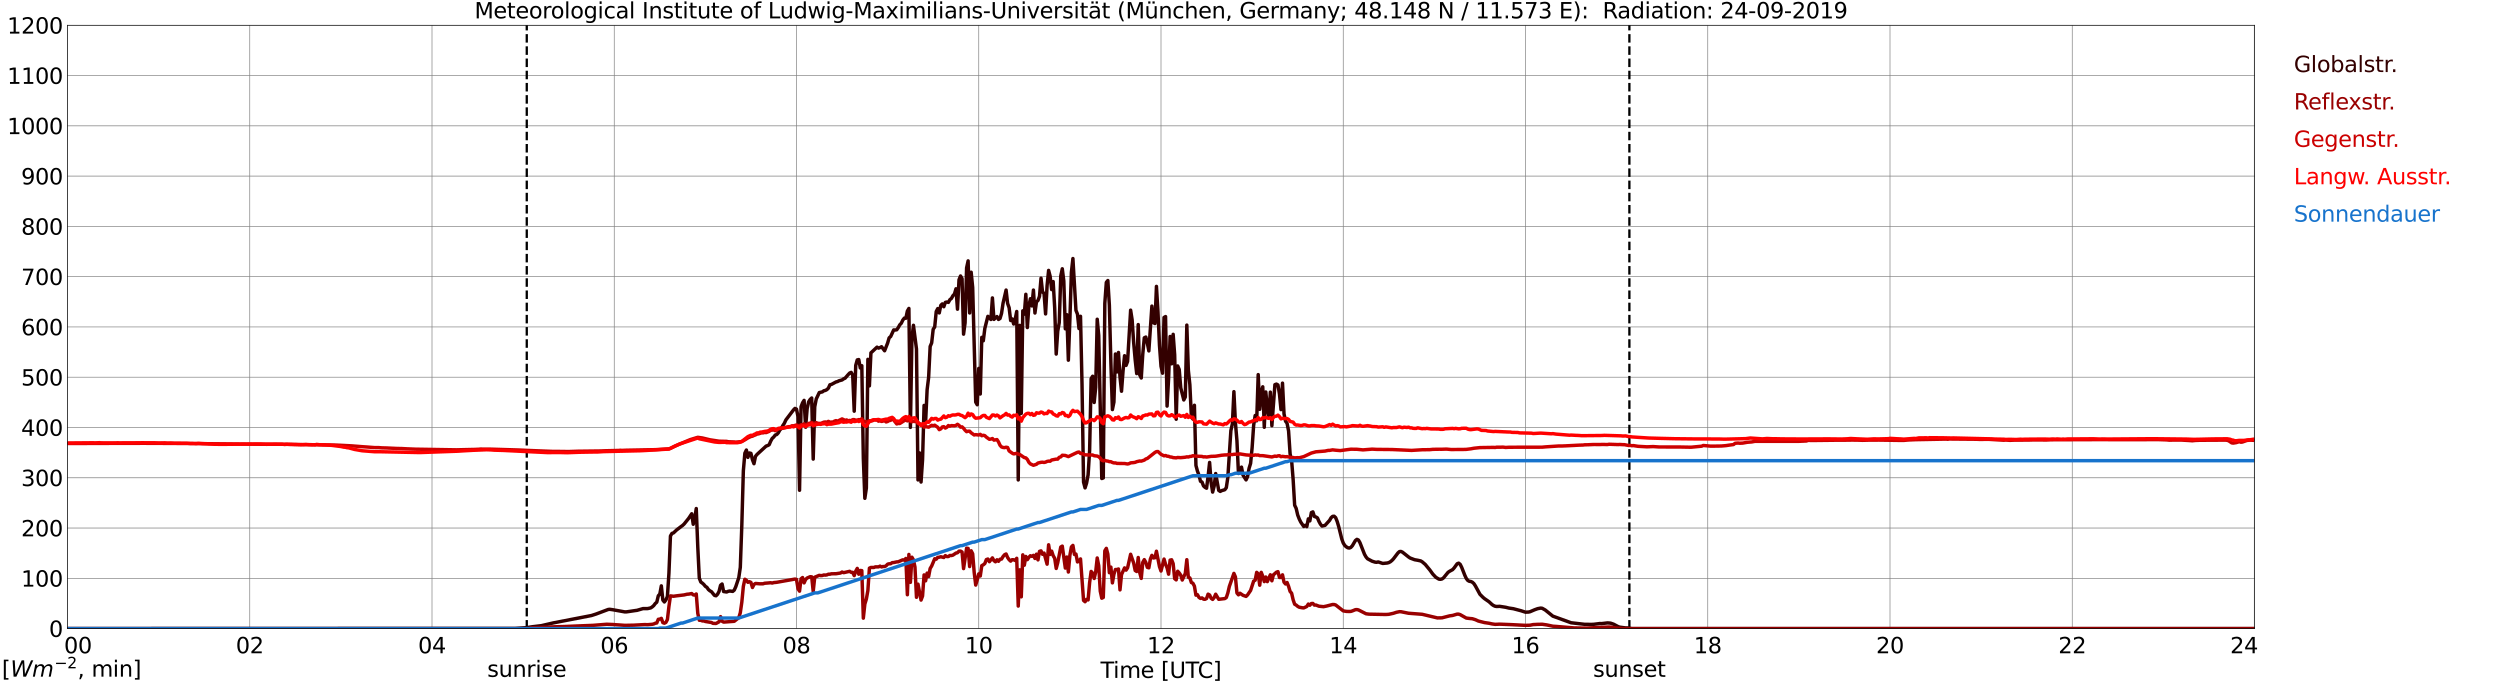 <?xml version="1.0" encoding="utf-8" standalone="no"?>
<!DOCTYPE svg PUBLIC "-//W3C//DTD SVG 1.1//EN"
  "http://www.w3.org/Graphics/SVG/1.1/DTD/svg11.dtd">
<svg xmlns:xlink="http://www.w3.org/1999/xlink" width="1085.4pt" height="296.64pt" viewBox="0 0 1085.4 296.64" xmlns="http://www.w3.org/2000/svg" version="1.1">
 <defs>
  <style type="text/css">*{stroke-linejoin: round; stroke-linecap: butt}</style>
 </defs>
 <g id="figure_1">
  <g id="patch_1">
   <path d="M 0 296.64 
L 1085.4 296.64 
L 1085.4 0 
L 0 0 
z
" style="fill: #ffffff"/>
  </g>
  <g id="axes_1">
   <g id="patch_2">
    <path d="M 29.306 272.909 
L 978.814 272.909 
L 978.814 10.976 
L 29.306 10.976 
z
" style="fill: #ffffff"/>
   </g>
   <g id="patch_3">
    <path d="M 978.814 272.909 
L 978.814 272.909 
L 978.814 10.976 
L 978.814 10.976 
z
" clip-path="url(#p9cdcb366e7)" style="fill: #d3d3d3; opacity: 0.25; stroke: #d3d3d3; stroke-linejoin: miter"/>
   </g>
   <g id="matplotlib.axis_1">
    <g id="xtick_1">
     <g id="line2d_1">
      <path d="M 29.306 272.909 
L 29.306 10.976 
" clip-path="url(#p9cdcb366e7)" style="fill: none; stroke: #808080; stroke-width: 0.3; stroke-linecap: square"/>
     </g>
     <g id="line2d_2"/>
     <g id="text_1">
      <!--    00 -->
      <g transform="translate(18.733 283.627) scale(0.095 -0.095)">
       <defs>
        <path id="DejaVuSans-20" transform="scale(0.016)"/>
        <path id="DejaVuSans-30" d="M 2034 4250 
Q 1547 4250 1301 3770 
Q 1056 3291 1056 2328 
Q 1056 1369 1301 889 
Q 1547 409 2034 409 
Q 2525 409 2770 889 
Q 3016 1369 3016 2328 
Q 3016 3291 2770 3770 
Q 2525 4250 2034 4250 
z
M 2034 4750 
Q 2819 4750 3233 4129 
Q 3647 3509 3647 2328 
Q 3647 1150 3233 529 
Q 2819 -91 2034 -91 
Q 1250 -91 836 529 
Q 422 1150 422 2328 
Q 422 3509 836 4129 
Q 1250 4750 2034 4750 
z
" transform="scale(0.016)"/>
       </defs>
       <use xlink:href="#DejaVuSans-20"/>
       <use xlink:href="#DejaVuSans-20" transform="translate(31.787 0)"/>
       <use xlink:href="#DejaVuSans-20" transform="translate(63.574 0)"/>
       <use xlink:href="#DejaVuSans-30" transform="translate(95.361 0)"/>
       <use xlink:href="#DejaVuSans-30" transform="translate(158.984 0)"/>
      </g>
     </g>
    </g>
    <g id="xtick_2">
     <g id="line2d_3">
      <path d="M 108.431 272.909 
L 108.431 10.976 
" clip-path="url(#p9cdcb366e7)" style="fill: none; stroke: #808080; stroke-width: 0.3; stroke-linecap: square"/>
     </g>
     <g id="line2d_4"/>
     <g id="text_2">
      <!-- 02 -->
      <g transform="translate(102.387 283.627) scale(0.095 -0.095)">
       <defs>
        <path id="DejaVuSans-32" d="M 1228 531 
L 3431 531 
L 3431 0 
L 469 0 
L 469 531 
Q 828 903 1448 1529 
Q 2069 2156 2228 2338 
Q 2531 2678 2651 2914 
Q 2772 3150 2772 3378 
Q 2772 3750 2511 3984 
Q 2250 4219 1831 4219 
Q 1534 4219 1204 4116 
Q 875 4013 500 3803 
L 500 4441 
Q 881 4594 1212 4672 
Q 1544 4750 1819 4750 
Q 2544 4750 2975 4387 
Q 3406 4025 3406 3419 
Q 3406 3131 3298 2873 
Q 3191 2616 2906 2266 
Q 2828 2175 2409 1742 
Q 1991 1309 1228 531 
z
" transform="scale(0.016)"/>
       </defs>
       <use xlink:href="#DejaVuSans-30"/>
       <use xlink:href="#DejaVuSans-32" transform="translate(63.623 0)"/>
      </g>
     </g>
    </g>
    <g id="xtick_3">
     <g id="line2d_5">
      <path d="M 187.557 272.909 
L 187.557 10.976 
" clip-path="url(#p9cdcb366e7)" style="fill: none; stroke: #808080; stroke-width: 0.3; stroke-linecap: square"/>
     </g>
     <g id="line2d_6"/>
     <g id="text_3">
      <!-- 04 -->
      <g transform="translate(181.513 283.627) scale(0.095 -0.095)">
       <defs>
        <path id="DejaVuSans-34" d="M 2419 4116 
L 825 1625 
L 2419 1625 
L 2419 4116 
z
M 2253 4666 
L 3047 4666 
L 3047 1625 
L 3713 1625 
L 3713 1100 
L 3047 1100 
L 3047 0 
L 2419 0 
L 2419 1100 
L 313 1100 
L 313 1709 
L 2253 4666 
z
" transform="scale(0.016)"/>
       </defs>
       <use xlink:href="#DejaVuSans-30"/>
       <use xlink:href="#DejaVuSans-34" transform="translate(63.623 0)"/>
      </g>
     </g>
    </g>
    <g id="xtick_4">
     <g id="line2d_7">
      <path d="M 266.683 272.909 
L 266.683 10.976 
" clip-path="url(#p9cdcb366e7)" style="fill: none; stroke: #808080; stroke-width: 0.3; stroke-linecap: square"/>
     </g>
     <g id="line2d_8"/>
     <g id="text_4">
      <!-- 06 -->
      <g transform="translate(260.638 283.627) scale(0.095 -0.095)">
       <defs>
        <path id="DejaVuSans-36" d="M 2113 2584 
Q 1688 2584 1439 2293 
Q 1191 2003 1191 1497 
Q 1191 994 1439 701 
Q 1688 409 2113 409 
Q 2538 409 2786 701 
Q 3034 994 3034 1497 
Q 3034 2003 2786 2293 
Q 2538 2584 2113 2584 
z
M 3366 4563 
L 3366 3988 
Q 3128 4100 2886 4159 
Q 2644 4219 2406 4219 
Q 1781 4219 1451 3797 
Q 1122 3375 1075 2522 
Q 1259 2794 1537 2939 
Q 1816 3084 2150 3084 
Q 2853 3084 3261 2657 
Q 3669 2231 3669 1497 
Q 3669 778 3244 343 
Q 2819 -91 2113 -91 
Q 1303 -91 875 529 
Q 447 1150 447 2328 
Q 447 3434 972 4092 
Q 1497 4750 2381 4750 
Q 2619 4750 2861 4703 
Q 3103 4656 3366 4563 
z
" transform="scale(0.016)"/>
       </defs>
       <use xlink:href="#DejaVuSans-30"/>
       <use xlink:href="#DejaVuSans-36" transform="translate(63.623 0)"/>
      </g>
     </g>
    </g>
    <g id="xtick_5">
     <g id="line2d_9">
      <path d="M 345.808 272.909 
L 345.808 10.976 
" clip-path="url(#p9cdcb366e7)" style="fill: none; stroke: #808080; stroke-width: 0.3; stroke-linecap: square"/>
     </g>
     <g id="line2d_10"/>
     <g id="text_5">
      <!-- 08 -->
      <g transform="translate(339.764 283.627) scale(0.095 -0.095)">
       <defs>
        <path id="DejaVuSans-38" d="M 2034 2216 
Q 1584 2216 1326 1975 
Q 1069 1734 1069 1313 
Q 1069 891 1326 650 
Q 1584 409 2034 409 
Q 2484 409 2743 651 
Q 3003 894 3003 1313 
Q 3003 1734 2745 1975 
Q 2488 2216 2034 2216 
z
M 1403 2484 
Q 997 2584 770 2862 
Q 544 3141 544 3541 
Q 544 4100 942 4425 
Q 1341 4750 2034 4750 
Q 2731 4750 3128 4425 
Q 3525 4100 3525 3541 
Q 3525 3141 3298 2862 
Q 3072 2584 2669 2484 
Q 3125 2378 3379 2068 
Q 3634 1759 3634 1313 
Q 3634 634 3220 271 
Q 2806 -91 2034 -91 
Q 1263 -91 848 271 
Q 434 634 434 1313 
Q 434 1759 690 2068 
Q 947 2378 1403 2484 
z
M 1172 3481 
Q 1172 3119 1398 2916 
Q 1625 2713 2034 2713 
Q 2441 2713 2670 2916 
Q 2900 3119 2900 3481 
Q 2900 3844 2670 4047 
Q 2441 4250 2034 4250 
Q 1625 4250 1398 4047 
Q 1172 3844 1172 3481 
z
" transform="scale(0.016)"/>
       </defs>
       <use xlink:href="#DejaVuSans-30"/>
       <use xlink:href="#DejaVuSans-38" transform="translate(63.623 0)"/>
      </g>
     </g>
    </g>
    <g id="xtick_6">
     <g id="line2d_11">
      <path d="M 424.934 272.909 
L 424.934 10.976 
" clip-path="url(#p9cdcb366e7)" style="fill: none; stroke: #808080; stroke-width: 0.3; stroke-linecap: square"/>
     </g>
     <g id="line2d_12"/>
     <g id="text_6">
      <!-- 10 -->
      <g transform="translate(418.89 283.627) scale(0.095 -0.095)">
       <defs>
        <path id="DejaVuSans-31" d="M 794 531 
L 1825 531 
L 1825 4091 
L 703 3866 
L 703 4441 
L 1819 4666 
L 2450 4666 
L 2450 531 
L 3481 531 
L 3481 0 
L 794 0 
L 794 531 
z
" transform="scale(0.016)"/>
       </defs>
       <use xlink:href="#DejaVuSans-31"/>
       <use xlink:href="#DejaVuSans-30" transform="translate(63.623 0)"/>
      </g>
     </g>
    </g>
    <g id="xtick_7">
     <g id="line2d_13">
      <path d="M 504.06 272.909 
L 504.06 10.976 
" clip-path="url(#p9cdcb366e7)" style="fill: none; stroke: #808080; stroke-width: 0.3; stroke-linecap: square"/>
     </g>
     <g id="line2d_14"/>
     <g id="text_7">
      <!-- 12 -->
      <g transform="translate(498.015 283.627) scale(0.095 -0.095)">
       <use xlink:href="#DejaVuSans-31"/>
       <use xlink:href="#DejaVuSans-32" transform="translate(63.623 0)"/>
      </g>
     </g>
    </g>
    <g id="xtick_8">
     <g id="line2d_15">
      <path d="M 583.185 272.909 
L 583.185 10.976 
" clip-path="url(#p9cdcb366e7)" style="fill: none; stroke: #808080; stroke-width: 0.3; stroke-linecap: square"/>
     </g>
     <g id="line2d_16"/>
     <g id="text_8">
      <!-- 14 -->
      <g transform="translate(577.141 283.627) scale(0.095 -0.095)">
       <use xlink:href="#DejaVuSans-31"/>
       <use xlink:href="#DejaVuSans-34" transform="translate(63.623 0)"/>
      </g>
     </g>
    </g>
    <g id="xtick_9">
     <g id="line2d_17">
      <path d="M 662.311 272.909 
L 662.311 10.976 
" clip-path="url(#p9cdcb366e7)" style="fill: none; stroke: #808080; stroke-width: 0.3; stroke-linecap: square"/>
     </g>
     <g id="line2d_18"/>
     <g id="text_9">
      <!-- 16 -->
      <g transform="translate(656.267 283.627) scale(0.095 -0.095)">
       <use xlink:href="#DejaVuSans-31"/>
       <use xlink:href="#DejaVuSans-36" transform="translate(63.623 0)"/>
      </g>
     </g>
    </g>
    <g id="xtick_10">
     <g id="line2d_19">
      <path d="M 741.437 272.909 
L 741.437 10.976 
" clip-path="url(#p9cdcb366e7)" style="fill: none; stroke: #808080; stroke-width: 0.3; stroke-linecap: square"/>
     </g>
     <g id="line2d_20"/>
     <g id="text_10">
      <!-- 18 -->
      <g transform="translate(735.392 283.627) scale(0.095 -0.095)">
       <use xlink:href="#DejaVuSans-31"/>
       <use xlink:href="#DejaVuSans-38" transform="translate(63.623 0)"/>
      </g>
     </g>
    </g>
    <g id="xtick_11">
     <g id="line2d_21">
      <path d="M 820.562 272.909 
L 820.562 10.976 
" clip-path="url(#p9cdcb366e7)" style="fill: none; stroke: #808080; stroke-width: 0.3; stroke-linecap: square"/>
     </g>
     <g id="line2d_22"/>
     <g id="text_11">
      <!-- 20 -->
      <g transform="translate(814.518 283.627) scale(0.095 -0.095)">
       <use xlink:href="#DejaVuSans-32"/>
       <use xlink:href="#DejaVuSans-30" transform="translate(63.623 0)"/>
      </g>
     </g>
    </g>
    <g id="xtick_12">
     <g id="line2d_23">
      <path d="M 899.688 272.909 
L 899.688 10.976 
" clip-path="url(#p9cdcb366e7)" style="fill: none; stroke: #808080; stroke-width: 0.3; stroke-linecap: square"/>
     </g>
     <g id="line2d_24"/>
     <g id="text_12">
      <!-- 22 -->
      <g transform="translate(893.644 283.627) scale(0.095 -0.095)">
       <use xlink:href="#DejaVuSans-32"/>
       <use xlink:href="#DejaVuSans-32" transform="translate(63.623 0)"/>
      </g>
     </g>
    </g>
    <g id="xtick_13">
     <g id="line2d_25">
      <path d="M 978.814 272.909 
L 978.814 10.976 
" clip-path="url(#p9cdcb366e7)" style="fill: none; stroke: #808080; stroke-width: 0.3; stroke-linecap: square"/>
     </g>
     <g id="line2d_26"/>
     <g id="text_13">
      <!-- 24    -->
      <g transform="translate(968.241 283.627) scale(0.095 -0.095)">
       <use xlink:href="#DejaVuSans-32"/>
       <use xlink:href="#DejaVuSans-34" transform="translate(63.623 0)"/>
       <use xlink:href="#DejaVuSans-20" transform="translate(127.246 0)"/>
       <use xlink:href="#DejaVuSans-20" transform="translate(159.033 0)"/>
       <use xlink:href="#DejaVuSans-20" transform="translate(190.82 0)"/>
      </g>
     </g>
    </g>
    <g id="text_14">
     <!-- Time [UTC] -->
     <g transform="translate(477.806 294.322) scale(0.095 -0.095)">
      <defs>
       <path id="DejaVuSans-54" d="M -19 4666 
L 3928 4666 
L 3928 4134 
L 2272 4134 
L 2272 0 
L 1638 0 
L 1638 4134 
L -19 4134 
L -19 4666 
z
" transform="scale(0.016)"/>
       <path id="DejaVuSans-69" d="M 603 3500 
L 1178 3500 
L 1178 0 
L 603 0 
L 603 3500 
z
M 603 4863 
L 1178 4863 
L 1178 4134 
L 603 4134 
L 603 4863 
z
" transform="scale(0.016)"/>
       <path id="DejaVuSans-6d" d="M 3328 2828 
Q 3544 3216 3844 3400 
Q 4144 3584 4550 3584 
Q 5097 3584 5394 3201 
Q 5691 2819 5691 2113 
L 5691 0 
L 5113 0 
L 5113 2094 
Q 5113 2597 4934 2840 
Q 4756 3084 4391 3084 
Q 3944 3084 3684 2787 
Q 3425 2491 3425 1978 
L 3425 0 
L 2847 0 
L 2847 2094 
Q 2847 2600 2669 2842 
Q 2491 3084 2119 3084 
Q 1678 3084 1418 2786 
Q 1159 2488 1159 1978 
L 1159 0 
L 581 0 
L 581 3500 
L 1159 3500 
L 1159 2956 
Q 1356 3278 1631 3431 
Q 1906 3584 2284 3584 
Q 2666 3584 2933 3390 
Q 3200 3197 3328 2828 
z
" transform="scale(0.016)"/>
       <path id="DejaVuSans-65" d="M 3597 1894 
L 3597 1613 
L 953 1613 
Q 991 1019 1311 708 
Q 1631 397 2203 397 
Q 2534 397 2845 478 
Q 3156 559 3463 722 
L 3463 178 
Q 3153 47 2828 -22 
Q 2503 -91 2169 -91 
Q 1331 -91 842 396 
Q 353 884 353 1716 
Q 353 2575 817 3079 
Q 1281 3584 2069 3584 
Q 2775 3584 3186 3129 
Q 3597 2675 3597 1894 
z
M 3022 2063 
Q 3016 2534 2758 2815 
Q 2500 3097 2075 3097 
Q 1594 3097 1305 2825 
Q 1016 2553 972 2059 
L 3022 2063 
z
" transform="scale(0.016)"/>
       <path id="DejaVuSans-5b" d="M 550 4863 
L 1875 4863 
L 1875 4416 
L 1125 4416 
L 1125 -397 
L 1875 -397 
L 1875 -844 
L 550 -844 
L 550 4863 
z
" transform="scale(0.016)"/>
       <path id="DejaVuSans-55" d="M 556 4666 
L 1191 4666 
L 1191 1831 
Q 1191 1081 1462 751 
Q 1734 422 2344 422 
Q 2950 422 3222 751 
Q 3494 1081 3494 1831 
L 3494 4666 
L 4128 4666 
L 4128 1753 
Q 4128 841 3676 375 
Q 3225 -91 2344 -91 
Q 1459 -91 1007 375 
Q 556 841 556 1753 
L 556 4666 
z
" transform="scale(0.016)"/>
       <path id="DejaVuSans-43" d="M 4122 4306 
L 4122 3641 
Q 3803 3938 3442 4084 
Q 3081 4231 2675 4231 
Q 1875 4231 1450 3742 
Q 1025 3253 1025 2328 
Q 1025 1406 1450 917 
Q 1875 428 2675 428 
Q 3081 428 3442 575 
Q 3803 722 4122 1019 
L 4122 359 
Q 3791 134 3420 21 
Q 3050 -91 2638 -91 
Q 1578 -91 968 557 
Q 359 1206 359 2328 
Q 359 3453 968 4101 
Q 1578 4750 2638 4750 
Q 3056 4750 3426 4639 
Q 3797 4528 4122 4306 
z
" transform="scale(0.016)"/>
       <path id="DejaVuSans-5d" d="M 1947 4863 
L 1947 -844 
L 622 -844 
L 622 -397 
L 1369 -397 
L 1369 4416 
L 622 4416 
L 622 4863 
L 1947 4863 
z
" transform="scale(0.016)"/>
      </defs>
      <use xlink:href="#DejaVuSans-54"/>
      <use xlink:href="#DejaVuSans-69" transform="translate(57.959 0)"/>
      <use xlink:href="#DejaVuSans-6d" transform="translate(85.742 0)"/>
      <use xlink:href="#DejaVuSans-65" transform="translate(183.154 0)"/>
      <use xlink:href="#DejaVuSans-20" transform="translate(244.678 0)"/>
      <use xlink:href="#DejaVuSans-5b" transform="translate(276.465 0)"/>
      <use xlink:href="#DejaVuSans-55" transform="translate(315.479 0)"/>
      <use xlink:href="#DejaVuSans-54" transform="translate(388.672 0)"/>
      <use xlink:href="#DejaVuSans-43" transform="translate(443.881 0)"/>
      <use xlink:href="#DejaVuSans-5d" transform="translate(513.705 0)"/>
     </g>
    </g>
   </g>
   <g id="matplotlib.axis_2">
    <g id="ytick_1">
     <g id="line2d_27">
      <path d="M 29.306 272.909 
L 978.814 272.909 
" clip-path="url(#p9cdcb366e7)" style="fill: none; stroke: #808080; stroke-width: 0.3; stroke-linecap: square"/>
     </g>
     <g id="line2d_28"/>
     <g id="text_15">
      <!-- 0 -->
      <g transform="translate(21.261 276.518) scale(0.095 -0.095)">
       <use xlink:href="#DejaVuSans-30"/>
      </g>
     </g>
    </g>
    <g id="ytick_2">
     <g id="line2d_29">
      <path d="M 29.306 251.081 
L 978.814 251.081 
" clip-path="url(#p9cdcb366e7)" style="fill: none; stroke: #808080; stroke-width: 0.3; stroke-linecap: square"/>
     </g>
     <g id="line2d_30"/>
     <g id="text_16">
      <!-- 100 -->
      <g transform="translate(9.173 254.69) scale(0.095 -0.095)">
       <use xlink:href="#DejaVuSans-31"/>
       <use xlink:href="#DejaVuSans-30" transform="translate(63.623 0)"/>
       <use xlink:href="#DejaVuSans-30" transform="translate(127.246 0)"/>
      </g>
     </g>
    </g>
    <g id="ytick_3">
     <g id="line2d_31">
      <path d="M 29.306 229.253 
L 978.814 229.253 
" clip-path="url(#p9cdcb366e7)" style="fill: none; stroke: #808080; stroke-width: 0.3; stroke-linecap: square"/>
     </g>
     <g id="line2d_32"/>
     <g id="text_17">
      <!-- 200 -->
      <g transform="translate(9.173 232.863) scale(0.095 -0.095)">
       <use xlink:href="#DejaVuSans-32"/>
       <use xlink:href="#DejaVuSans-30" transform="translate(63.623 0)"/>
       <use xlink:href="#DejaVuSans-30" transform="translate(127.246 0)"/>
      </g>
     </g>
    </g>
    <g id="ytick_4">
     <g id="line2d_33">
      <path d="M 29.306 207.426 
L 978.814 207.426 
" clip-path="url(#p9cdcb366e7)" style="fill: none; stroke: #808080; stroke-width: 0.3; stroke-linecap: square"/>
     </g>
     <g id="line2d_34"/>
     <g id="text_18">
      <!-- 300 -->
      <g transform="translate(9.173 211.035) scale(0.095 -0.095)">
       <defs>
        <path id="DejaVuSans-33" d="M 2597 2516 
Q 3050 2419 3304 2112 
Q 3559 1806 3559 1356 
Q 3559 666 3084 287 
Q 2609 -91 1734 -91 
Q 1441 -91 1130 -33 
Q 819 25 488 141 
L 488 750 
Q 750 597 1062 519 
Q 1375 441 1716 441 
Q 2309 441 2620 675 
Q 2931 909 2931 1356 
Q 2931 1769 2642 2001 
Q 2353 2234 1838 2234 
L 1294 2234 
L 1294 2753 
L 1863 2753 
Q 2328 2753 2575 2939 
Q 2822 3125 2822 3475 
Q 2822 3834 2567 4026 
Q 2313 4219 1838 4219 
Q 1578 4219 1281 4162 
Q 984 4106 628 3988 
L 628 4550 
Q 988 4650 1302 4700 
Q 1616 4750 1894 4750 
Q 2613 4750 3031 4423 
Q 3450 4097 3450 3541 
Q 3450 3153 3228 2886 
Q 3006 2619 2597 2516 
z
" transform="scale(0.016)"/>
       </defs>
       <use xlink:href="#DejaVuSans-33"/>
       <use xlink:href="#DejaVuSans-30" transform="translate(63.623 0)"/>
       <use xlink:href="#DejaVuSans-30" transform="translate(127.246 0)"/>
      </g>
     </g>
    </g>
    <g id="ytick_5">
     <g id="line2d_35">
      <path d="M 29.306 185.598 
L 978.814 185.598 
" clip-path="url(#p9cdcb366e7)" style="fill: none; stroke: #808080; stroke-width: 0.3; stroke-linecap: square"/>
     </g>
     <g id="line2d_36"/>
     <g id="text_19">
      <!-- 400 -->
      <g transform="translate(9.173 189.207) scale(0.095 -0.095)">
       <use xlink:href="#DejaVuSans-34"/>
       <use xlink:href="#DejaVuSans-30" transform="translate(63.623 0)"/>
       <use xlink:href="#DejaVuSans-30" transform="translate(127.246 0)"/>
      </g>
     </g>
    </g>
    <g id="ytick_6">
     <g id="line2d_37">
      <path d="M 29.306 163.77 
L 978.814 163.77 
" clip-path="url(#p9cdcb366e7)" style="fill: none; stroke: #808080; stroke-width: 0.3; stroke-linecap: square"/>
     </g>
     <g id="line2d_38"/>
     <g id="text_20">
      <!-- 500 -->
      <g transform="translate(9.173 167.379) scale(0.095 -0.095)">
       <defs>
        <path id="DejaVuSans-35" d="M 691 4666 
L 3169 4666 
L 3169 4134 
L 1269 4134 
L 1269 2991 
Q 1406 3038 1543 3061 
Q 1681 3084 1819 3084 
Q 2600 3084 3056 2656 
Q 3513 2228 3513 1497 
Q 3513 744 3044 326 
Q 2575 -91 1722 -91 
Q 1428 -91 1123 -41 
Q 819 9 494 109 
L 494 744 
Q 775 591 1075 516 
Q 1375 441 1709 441 
Q 2250 441 2565 725 
Q 2881 1009 2881 1497 
Q 2881 1984 2565 2268 
Q 2250 2553 1709 2553 
Q 1456 2553 1204 2497 
Q 953 2441 691 2322 
L 691 4666 
z
" transform="scale(0.016)"/>
       </defs>
       <use xlink:href="#DejaVuSans-35"/>
       <use xlink:href="#DejaVuSans-30" transform="translate(63.623 0)"/>
       <use xlink:href="#DejaVuSans-30" transform="translate(127.246 0)"/>
      </g>
     </g>
    </g>
    <g id="ytick_7">
     <g id="line2d_39">
      <path d="M 29.306 141.942 
L 978.814 141.942 
" clip-path="url(#p9cdcb366e7)" style="fill: none; stroke: #808080; stroke-width: 0.3; stroke-linecap: square"/>
     </g>
     <g id="line2d_40"/>
     <g id="text_21">
      <!-- 600 -->
      <g transform="translate(9.173 145.551) scale(0.095 -0.095)">
       <use xlink:href="#DejaVuSans-36"/>
       <use xlink:href="#DejaVuSans-30" transform="translate(63.623 0)"/>
       <use xlink:href="#DejaVuSans-30" transform="translate(127.246 0)"/>
      </g>
     </g>
    </g>
    <g id="ytick_8">
     <g id="line2d_41">
      <path d="M 29.306 120.114 
L 978.814 120.114 
" clip-path="url(#p9cdcb366e7)" style="fill: none; stroke: #808080; stroke-width: 0.3; stroke-linecap: square"/>
     </g>
     <g id="line2d_42"/>
     <g id="text_22">
      <!-- 700 -->
      <g transform="translate(9.173 123.724) scale(0.095 -0.095)">
       <defs>
        <path id="DejaVuSans-37" d="M 525 4666 
L 3525 4666 
L 3525 4397 
L 1831 0 
L 1172 0 
L 2766 4134 
L 525 4134 
L 525 4666 
z
" transform="scale(0.016)"/>
       </defs>
       <use xlink:href="#DejaVuSans-37"/>
       <use xlink:href="#DejaVuSans-30" transform="translate(63.623 0)"/>
       <use xlink:href="#DejaVuSans-30" transform="translate(127.246 0)"/>
      </g>
     </g>
    </g>
    <g id="ytick_9">
     <g id="line2d_43">
      <path d="M 29.306 98.287 
L 978.814 98.287 
" clip-path="url(#p9cdcb366e7)" style="fill: none; stroke: #808080; stroke-width: 0.3; stroke-linecap: square"/>
     </g>
     <g id="line2d_44"/>
     <g id="text_23">
      <!-- 800 -->
      <g transform="translate(9.173 101.896) scale(0.095 -0.095)">
       <use xlink:href="#DejaVuSans-38"/>
       <use xlink:href="#DejaVuSans-30" transform="translate(63.623 0)"/>
       <use xlink:href="#DejaVuSans-30" transform="translate(127.246 0)"/>
      </g>
     </g>
    </g>
    <g id="ytick_10">
     <g id="line2d_45">
      <path d="M 29.306 76.459 
L 978.814 76.459 
" clip-path="url(#p9cdcb366e7)" style="fill: none; stroke: #808080; stroke-width: 0.3; stroke-linecap: square"/>
     </g>
     <g id="line2d_46"/>
     <g id="text_24">
      <!-- 900 -->
      <g transform="translate(9.173 80.068) scale(0.095 -0.095)">
       <defs>
        <path id="DejaVuSans-39" d="M 703 97 
L 703 672 
Q 941 559 1184 500 
Q 1428 441 1663 441 
Q 2288 441 2617 861 
Q 2947 1281 2994 2138 
Q 2813 1869 2534 1725 
Q 2256 1581 1919 1581 
Q 1219 1581 811 2004 
Q 403 2428 403 3163 
Q 403 3881 828 4315 
Q 1253 4750 1959 4750 
Q 2769 4750 3195 4129 
Q 3622 3509 3622 2328 
Q 3622 1225 3098 567 
Q 2575 -91 1691 -91 
Q 1453 -91 1209 -44 
Q 966 3 703 97 
z
M 1959 2075 
Q 2384 2075 2632 2365 
Q 2881 2656 2881 3163 
Q 2881 3666 2632 3958 
Q 2384 4250 1959 4250 
Q 1534 4250 1286 3958 
Q 1038 3666 1038 3163 
Q 1038 2656 1286 2365 
Q 1534 2075 1959 2075 
z
" transform="scale(0.016)"/>
       </defs>
       <use xlink:href="#DejaVuSans-39"/>
       <use xlink:href="#DejaVuSans-30" transform="translate(63.623 0)"/>
       <use xlink:href="#DejaVuSans-30" transform="translate(127.246 0)"/>
      </g>
     </g>
    </g>
    <g id="ytick_11">
     <g id="line2d_47">
      <path d="M 29.306 54.631 
L 978.814 54.631 
" clip-path="url(#p9cdcb366e7)" style="fill: none; stroke: #808080; stroke-width: 0.3; stroke-linecap: square"/>
     </g>
     <g id="line2d_48"/>
     <g id="text_25">
      <!-- 1000 -->
      <g transform="translate(3.128 58.24) scale(0.095 -0.095)">
       <use xlink:href="#DejaVuSans-31"/>
       <use xlink:href="#DejaVuSans-30" transform="translate(63.623 0)"/>
       <use xlink:href="#DejaVuSans-30" transform="translate(127.246 0)"/>
       <use xlink:href="#DejaVuSans-30" transform="translate(190.869 0)"/>
      </g>
     </g>
    </g>
    <g id="ytick_12">
     <g id="line2d_49">
      <path d="M 29.306 32.803 
L 978.814 32.803 
" clip-path="url(#p9cdcb366e7)" style="fill: none; stroke: #808080; stroke-width: 0.3; stroke-linecap: square"/>
     </g>
     <g id="line2d_50"/>
     <g id="text_26">
      <!-- 1100 -->
      <g transform="translate(3.128 36.413) scale(0.095 -0.095)">
       <use xlink:href="#DejaVuSans-31"/>
       <use xlink:href="#DejaVuSans-31" transform="translate(63.623 0)"/>
       <use xlink:href="#DejaVuSans-30" transform="translate(127.246 0)"/>
       <use xlink:href="#DejaVuSans-30" transform="translate(190.869 0)"/>
      </g>
     </g>
    </g>
    <g id="ytick_13">
     <g id="line2d_51">
      <path d="M 29.306 10.976 
L 978.814 10.976 
" clip-path="url(#p9cdcb366e7)" style="fill: none; stroke: #808080; stroke-width: 0.3; stroke-linecap: square"/>
     </g>
     <g id="line2d_52"/>
     <g id="text_27">
      <!-- 1200 -->
      <g transform="translate(3.128 14.585) scale(0.095 -0.095)">
       <use xlink:href="#DejaVuSans-31"/>
       <use xlink:href="#DejaVuSans-32" transform="translate(63.623 0)"/>
       <use xlink:href="#DejaVuSans-30" transform="translate(127.246 0)"/>
       <use xlink:href="#DejaVuSans-30" transform="translate(190.869 0)"/>
      </g>
     </g>
    </g>
   </g>
   <g id="line2d_53">
    <path d="M 228.702 272.909 
L 228.702 10.976 
" clip-path="url(#p9cdcb366e7)" style="fill: none; stroke-dasharray: 3.7,1.6; stroke-dashoffset: 0; stroke: #000000"/>
   </g>
   <g id="line2d_54">
    <path d="M 707.413 272.909 
L 707.413 10.976 
" clip-path="url(#p9cdcb366e7)" style="fill: none; stroke-dasharray: 3.7,1.6; stroke-dashoffset: 0; stroke: #000000"/>
   </g>
   <g id="line2d_55">
    <path d="M 29.306 272.909 
L 223.823 272.839 
L 228.439 272.507 
L 231.076 272.114 
L 235.033 271.641 
L 240.308 270.42 
L 256.792 267.236 
L 258.77 266.596 
L 264.045 264.612 
L 264.705 264.529 
L 266.023 264.715 
L 271.298 265.666 
L 271.958 265.645 
L 273.277 265.459 
L 275.914 265.066 
L 276.573 264.983 
L 279.211 264.219 
L 281.189 264.219 
L 282.508 263.929 
L 283.167 263.494 
L 283.827 262.916 
L 284.486 262.028 
L 285.145 261.449 
L 285.805 258.679 
L 286.464 257.915 
L 287.124 254.36 
L 287.783 260.539 
L 288.442 261.347 
L 289.102 260.478 
L 289.761 258.97 
L 290.42 248.881 
L 291.08 232.717 
L 291.739 231.58 
L 292.399 231.375 
L 293.717 230.113 
L 295.696 228.605 
L 296.355 228.129 
L 297.014 227.509 
L 298.992 225.049 
L 300.311 223.065 
L 300.971 227.612 
L 301.63 225.008 
L 302.289 220.791 
L 302.949 237.513 
L 303.608 251.011 
L 304.267 252.705 
L 304.927 253.161 
L 305.586 253.759 
L 306.246 254.567 
L 306.905 254.999 
L 307.564 255.951 
L 308.224 256.51 
L 308.883 256.881 
L 310.202 258.494 
L 310.861 258.66 
L 311.521 257.998 
L 312.18 256.778 
L 312.839 254.091 
L 313.499 253.554 
L 314.158 256.82 
L 315.477 257.025 
L 316.136 256.737 
L 316.796 256.593 
L 318.114 256.756 
L 318.774 256.219 
L 319.433 254.752 
L 320.752 250.784 
L 321.411 246.318 
L 322.071 227.922 
L 322.73 204.42 
L 323.39 196.752 
L 324.049 195.388 
L 324.708 198.57 
L 325.368 196.669 
L 326.027 196.835 
L 326.686 199.605 
L 327.346 201.32 
L 328.005 198.116 
L 328.665 197.308 
L 332.621 193.672 
L 333.28 193.445 
L 333.94 193.093 
L 334.599 191.541 
L 335.258 190.343 
L 335.918 189.745 
L 336.577 188.876 
L 337.236 188.649 
L 337.896 187.925 
L 338.555 186.726 
L 339.215 186.043 
L 339.874 184.762 
L 340.533 183.771 
L 341.193 182.324 
L 344.49 177.982 
L 345.149 177.321 
L 345.808 177.631 
L 346.468 180.918 
L 347.127 212.854 
L 347.787 176.618 
L 348.446 174.883 
L 349.105 173.828 
L 349.765 185.486 
L 350.424 177.425 
L 351.083 174.468 
L 351.743 173.414 
L 352.402 172.794 
L 353.062 199.314 
L 353.721 176.64 
L 354.38 173.228 
L 355.699 170.438 
L 357.018 170.148 
L 357.677 169.653 
L 358.337 169.509 
L 358.996 169.157 
L 359.655 168.515 
L 360.315 167.049 
L 360.974 166.904 
L 362.952 165.828 
L 363.612 165.662 
L 364.271 165.311 
L 365.59 164.96 
L 366.249 164.486 
L 366.909 164.196 
L 368.227 162.666 
L 368.887 161.963 
L 369.546 161.675 
L 370.206 162.893 
L 370.865 178.521 
L 371.524 158.636 
L 372.184 156.259 
L 372.843 156.113 
L 373.502 159.752 
L 374.162 158.78 
L 374.821 198.985 
L 375.481 216.347 
L 376.14 211.902 
L 376.799 156.01 
L 377.459 167.524 
L 378.118 153.199 
L 380.756 150.719 
L 381.415 151.132 
L 382.074 150.905 
L 382.734 150.534 
L 384.053 152.289 
L 385.371 148.94 
L 386.031 146.668 
L 386.69 146.109 
L 388.009 143.237 
L 388.668 143.278 
L 389.328 143.173 
L 389.987 142.224 
L 390.646 141.023 
L 391.306 140.342 
L 391.965 138.958 
L 392.624 138.109 
L 393.284 138.173 
L 393.943 135.051 
L 394.603 133.914 
L 395.262 185.548 
L 395.921 146.729 
L 396.581 141.231 
L 397.899 151.525 
L 398.559 208.368 
L 399.218 196.627 
L 399.878 209.277 
L 400.537 199.646 
L 401.196 176.02 
L 401.856 183.378 
L 402.515 169.218 
L 403.175 163.825 
L 403.834 150.429 
L 404.493 148.857 
L 405.153 142.946 
L 405.812 141.955 
L 406.471 135.256 
L 407.131 133.975 
L 407.79 135.857 
L 408.45 132.569 
L 409.109 131.949 
L 409.768 133.17 
L 410.428 131.288 
L 411.087 131.122 
L 411.746 131.288 
L 412.406 130.09 
L 413.065 129.572 
L 413.725 128.374 
L 414.384 127.671 
L 415.043 125.377 
L 415.703 134.244 
L 416.362 121.47 
L 417.022 119.818 
L 417.681 120.974 
L 418.34 145.077 
L 419 140.176 
L 419.659 116.303 
L 420.318 113.265 
L 420.978 135.878 
L 421.637 118.183 
L 422.297 124.799 
L 423.615 174.573 
L 424.275 175.729 
L 424.934 159.959 
L 425.593 171.058 
L 426.253 146.461 
L 426.912 147.949 
L 427.572 142.595 
L 428.89 137.345 
L 430.209 138.71 
L 430.869 129.345 
L 431.528 138.668 
L 432.847 137.428 
L 433.506 138.688 
L 434.165 138.275 
L 434.825 136.084 
L 435.484 131.64 
L 436.803 125.936 
L 437.462 131.722 
L 438.122 133.604 
L 438.781 139.144 
L 439.44 138.461 
L 440.1 140.672 
L 440.759 138.585 
L 441.419 135.237 
L 442.078 208.368 
L 442.737 141.272 
L 443.397 179.493 
L 444.056 134.946 
L 444.716 136.415 
L 445.375 127.774 
L 446.034 142.202 
L 446.694 132.879 
L 447.353 129.697 
L 448.012 132.818 
L 448.672 125.936 
L 449.331 135.898 
L 449.991 131.041 
L 450.65 130.461 
L 451.309 128.643 
L 451.969 120.789 
L 452.628 126.783 
L 453.287 127.381 
L 453.947 136.291 
L 454.606 123.971 
L 455.266 117.399 
L 455.925 119.94 
L 456.584 125.729 
L 457.244 122.256 
L 457.903 133.687 
L 458.563 153.716 
L 459.222 143.793 
L 459.881 140.074 
L 460.541 119.837 
L 461.2 116.696 
L 461.859 121.965 
L 462.519 142.761 
L 463.178 136.642 
L 463.838 156.381 
L 464.497 138.854 
L 465.156 118.205 
L 465.816 112.252 
L 467.134 134.741 
L 467.794 136.394 
L 468.453 142.636 
L 469.113 137.323 
L 469.772 166.966 
L 470.431 209.298 
L 471.091 211.819 
L 471.75 209.733 
L 472.409 206.177 
L 473.069 195.512 
L 473.728 164.381 
L 474.388 163.349 
L 475.047 174.738 
L 475.706 168.186 
L 476.366 138.607 
L 477.025 145.675 
L 478.344 207.749 
L 479.003 207.5 
L 479.663 131.703 
L 480.322 122.588 
L 480.981 121.802 
L 481.641 132.508 
L 482.3 157.499 
L 482.96 177.818 
L 483.619 174.592 
L 484.278 153.694 
L 484.938 161.487 
L 485.597 153.033 
L 486.256 163.659 
L 486.916 169.86 
L 487.575 161.116 
L 488.235 154.439 
L 488.894 158.636 
L 489.553 156.92 
L 490.872 134.658 
L 491.532 138.917 
L 492.191 148.796 
L 492.85 156.196 
L 493.51 162.19 
L 494.169 140.921 
L 494.828 162.79 
L 495.488 164.113 
L 496.147 153.736 
L 496.807 146.668 
L 497.466 146.336 
L 498.125 148.982 
L 498.785 152.352 
L 500.103 132.901 
L 500.763 140.074 
L 501.422 140.467 
L 502.082 124.343 
L 502.741 135.278 
L 503.4 149.975 
L 504.06 159.007 
L 504.719 162.026 
L 505.379 137.821 
L 506.038 137.448 
L 506.697 176.308 
L 507.357 164.403 
L 508.016 146.09 
L 508.675 157.953 
L 509.335 145.157 
L 509.994 154.046 
L 510.654 182.014 
L 511.313 158.883 
L 511.972 160.435 
L 512.632 168.391 
L 513.95 173.643 
L 514.61 172.361 
L 515.269 141.148 
L 515.929 160.745 
L 516.588 167.007 
L 517.247 180.876 
L 517.907 181.931 
L 518.566 175.956 
L 519.226 202.084 
L 519.885 204.544 
L 520.544 206.301 
L 521.204 208.947 
L 521.863 209.277 
L 522.522 210.973 
L 523.182 211.592 
L 523.841 211.964 
L 524.501 206.819 
L 525.16 200.781 
L 525.819 209.484 
L 526.479 213.64 
L 527.138 211.075 
L 527.797 205.599 
L 529.116 212.896 
L 529.776 213.35 
L 530.435 212.998 
L 531.754 212.627 
L 532.413 211.737 
L 533.073 207.314 
L 534.391 186.995 
L 535.051 183.956 
L 535.71 170.045 
L 536.369 183.544 
L 537.029 191.336 
L 537.688 205.557 
L 539.007 202.807 
L 539.666 206.301 
L 540.985 208.347 
L 541.644 206.963 
L 542.304 203.304 
L 542.963 201.174 
L 543.623 194.333 
L 544.282 184.659 
L 544.941 180.401 
L 545.601 182.695 
L 546.26 162.646 
L 546.919 177.714 
L 547.579 170.19 
L 548.238 167.937 
L 548.898 185.506 
L 549.557 170.19 
L 550.216 176.867 
L 550.876 180.669 
L 551.535 170.253 
L 552.195 184.825 
L 553.513 167.007 
L 554.173 166.758 
L 554.832 167.131 
L 555.491 171.078 
L 556.151 177.838 
L 556.81 166.346 
L 557.47 179.698 
L 558.129 182.861 
L 558.788 183.749 
L 559.448 187.078 
L 560.107 197.062 
L 560.766 199.915 
L 561.426 208.161 
L 562.085 219.343 
L 562.745 220.73 
L 563.404 223.58 
L 564.063 225.296 
L 564.723 226.66 
L 566.042 228.583 
L 566.701 228.066 
L 567.36 228.646 
L 568.02 225.276 
L 568.679 226.145 
L 569.338 222.548 
L 569.998 222.238 
L 570.657 224.242 
L 571.317 224.449 
L 571.976 224.842 
L 572.635 226.372 
L 573.295 227.592 
L 573.954 228.398 
L 575.273 228.107 
L 577.251 225.918 
L 577.91 224.781 
L 578.57 224.181 
L 579.229 224.119 
L 579.889 224.739 
L 580.548 226.392 
L 581.207 228.605 
L 582.526 233.938 
L 583.185 235.756 
L 583.845 236.81 
L 584.504 237.41 
L 585.164 237.823 
L 585.823 237.947 
L 586.482 237.657 
L 587.142 236.934 
L 588.46 234.682 
L 589.12 234.165 
L 589.779 234.455 
L 590.439 235.612 
L 592.417 240.654 
L 593.076 241.813 
L 593.736 242.599 
L 595.714 243.653 
L 597.032 244.066 
L 597.692 244.127 
L 598.351 243.963 
L 600.329 244.624 
L 602.307 244.437 
L 602.967 244.251 
L 603.626 243.9 
L 604.286 243.363 
L 604.945 242.68 
L 606.923 240.075 
L 607.582 239.477 
L 608.242 239.414 
L 608.901 239.724 
L 611.539 241.813 
L 612.198 242.267 
L 614.176 243.011 
L 615.495 243.238 
L 616.814 243.529 
L 617.473 243.922 
L 618.792 245.057 
L 620.77 247.455 
L 622.089 249.274 
L 623.408 250.66 
L 624.726 251.446 
L 625.386 251.507 
L 626.045 251.363 
L 626.705 250.906 
L 628.683 248.488 
L 629.342 248.034 
L 630.661 247.311 
L 631.32 246.587 
L 632.639 244.768 
L 633.298 244.5 
L 633.958 245.017 
L 634.617 246.34 
L 635.936 249.708 
L 636.595 251.136 
L 637.255 252.002 
L 637.914 252.375 
L 638.573 252.458 
L 639.233 252.768 
L 639.892 253.366 
L 640.552 254.379 
L 642.53 258.018 
L 643.848 259.341 
L 644.508 259.899 
L 646.486 261.264 
L 647.805 262.482 
L 648.464 262.916 
L 649.123 263.206 
L 649.783 263.309 
L 651.102 263.248 
L 653.739 263.66 
L 655.058 263.992 
L 657.036 264.28 
L 660.333 265.149 
L 662.311 265.791 
L 663.63 265.727 
L 664.289 265.583 
L 666.267 264.736 
L 667.586 264.261 
L 668.905 264.012 
L 669.564 264.095 
L 670.883 264.839 
L 674.18 267.506 
L 682.092 270.379 
L 688.027 271.06 
L 689.346 271.06 
L 690.664 271.101 
L 691.983 271.04 
L 694.621 270.709 
L 695.28 270.75 
L 697.918 270.44 
L 699.236 270.545 
L 700.555 270.999 
L 702.533 272.053 
L 703.193 272.28 
L 705.83 272.632 
L 706.49 272.612 
L 708.468 272.909 
L 978.154 272.909 
L 978.154 272.909 
" clip-path="url(#p9cdcb366e7)" style="fill: none; stroke: #330000; stroke-width: 1.5; stroke-linecap: square"/>
   </g>
   <g id="line2d_56">
    <path d="M 29.306 272.909 
L 229.757 272.909 
L 230.417 272.575 
L 237.67 272.265 
L 241.626 272.099 
L 244.923 272.016 
L 250.198 271.789 
L 257.451 271.501 
L 263.386 271.025 
L 266.023 271.128 
L 267.342 271.232 
L 268.661 271.313 
L 271.298 271.501 
L 275.255 271.418 
L 279.87 271.169 
L 281.189 271.211 
L 283.167 271.045 
L 283.827 270.901 
L 284.486 270.591 
L 285.145 270.466 
L 285.805 268.875 
L 286.464 268.814 
L 287.124 268.462 
L 287.783 270.322 
L 288.442 270.569 
L 289.102 270.239 
L 289.761 268.978 
L 290.42 263.315 
L 291.08 258.705 
L 292.399 258.871 
L 293.717 258.684 
L 297.014 258.291 
L 298.333 257.981 
L 298.992 257.942 
L 300.311 257.693 
L 300.971 258.271 
L 301.63 258.354 
L 302.289 257.878 
L 302.949 266.291 
L 303.608 269.288 
L 304.267 269.309 
L 304.927 269.578 
L 305.586 269.578 
L 306.246 269.827 
L 308.883 270.259 
L 309.543 270.632 
L 310.861 270.693 
L 312.18 269.971 
L 312.839 267.718 
L 313.499 269.722 
L 314.158 270.095 
L 318.774 269.744 
L 320.752 268.172 
L 321.411 266.022 
L 322.071 261.412 
L 322.73 254.591 
L 323.39 251.491 
L 324.049 251.926 
L 324.708 252.814 
L 325.368 252.546 
L 326.027 252.856 
L 326.686 255.067 
L 327.346 253.744 
L 328.005 253.31 
L 329.983 253.476 
L 331.302 253.456 
L 331.961 253.227 
L 333.28 253.124 
L 334.599 253 
L 335.258 253.146 
L 335.918 252.939 
L 337.236 252.814 
L 345.149 251.408 
L 345.808 251.553 
L 346.468 255.645 
L 347.127 256.658 
L 347.787 251.284 
L 348.446 250.747 
L 349.105 253.063 
L 349.765 251.594 
L 350.424 250.954 
L 351.743 250.376 
L 352.402 250.437 
L 353.062 256.763 
L 353.721 250.603 
L 355.699 249.776 
L 356.359 249.92 
L 357.018 249.859 
L 357.677 249.632 
L 358.337 249.693 
L 358.996 249.59 
L 359.655 249.3 
L 360.315 249.3 
L 360.974 249.114 
L 362.952 249.093 
L 364.93 248.783 
L 365.59 248.35 
L 366.249 248.639 
L 368.887 248.04 
L 369.546 248.494 
L 370.206 248.494 
L 370.865 249.9 
L 371.524 247.977 
L 372.184 246.779 
L 372.843 249.3 
L 373.502 247.667 
L 374.162 247.75 
L 374.821 268.38 
L 375.481 262.261 
L 376.14 260.089 
L 376.799 256.39 
L 377.459 246.676 
L 378.118 246.364 
L 379.437 246.364 
L 380.096 246.096 
L 381.415 246.117 
L 382.074 245.786 
L 382.734 246.137 
L 383.393 245.952 
L 384.053 245.973 
L 384.712 245.642 
L 385.371 244.939 
L 386.031 244.773 
L 386.69 244.753 
L 387.349 244.277 
L 388.009 244.236 
L 389.328 243.948 
L 389.987 243.906 
L 391.965 243.038 
L 392.624 243.203 
L 393.284 242.459 
L 393.943 258.21 
L 394.603 240.722 
L 395.262 252.834 
L 395.921 241.92 
L 396.581 243.079 
L 397.24 246.179 
L 397.899 259.325 
L 398.559 253.62 
L 399.878 260.524 
L 400.537 258.767 
L 401.196 249.61 
L 401.856 252.172 
L 402.515 248.824 
L 403.175 250.293 
L 403.834 246.82 
L 404.493 245.725 
L 405.812 242.583 
L 406.471 242.769 
L 407.131 241.983 
L 407.79 241.92 
L 408.45 241.715 
L 409.768 242.044 
L 410.428 241.239 
L 411.087 241.651 
L 411.746 241.632 
L 412.406 241.156 
L 413.065 241.197 
L 413.725 241.012 
L 415.043 240.124 
L 415.703 239.977 
L 416.362 239.296 
L 417.022 239.255 
L 417.681 239.648 
L 418.34 246.862 
L 419.659 237.993 
L 420.318 238.098 
L 420.978 245.973 
L 421.637 239.13 
L 422.297 240.433 
L 422.956 248.556 
L 423.615 254.013 
L 424.275 251.782 
L 424.934 249.156 
L 425.593 250.086 
L 426.253 245.58 
L 426.912 245.207 
L 427.572 244.67 
L 428.231 242.955 
L 428.89 242.706 
L 429.55 243.865 
L 430.869 242.21 
L 431.528 243.409 
L 432.187 243.906 
L 432.847 243.038 
L 433.506 243.699 
L 434.165 242.811 
L 434.825 242.728 
L 435.484 241.632 
L 436.144 240.846 
L 436.803 240.516 
L 437.462 242.044 
L 438.122 242.996 
L 438.781 243.616 
L 439.44 242.996 
L 440.1 243.038 
L 440.759 243.347 
L 441.419 242.396 
L 442.078 263.128 
L 442.737 247.399 
L 443.397 259.118 
L 444.056 240.887 
L 444.716 245.393 
L 445.375 241.59 
L 446.034 242.974 
L 446.694 241.983 
L 447.353 241.28 
L 448.012 241.549 
L 448.672 241.114 
L 449.331 242.459 
L 449.991 240.597 
L 450.65 243.079 
L 451.309 239.379 
L 451.969 239.172 
L 452.628 240.66 
L 453.287 240.124 
L 454.606 244.939 
L 455.266 236.526 
L 455.925 240.702 
L 456.584 239.274 
L 457.244 241.239 
L 457.903 242.396 
L 458.563 246.798 
L 459.222 244.319 
L 460.541 237.498 
L 461.2 237.105 
L 462.519 246.635 
L 463.178 241.839 
L 463.838 248.35 
L 464.497 241.136 
L 465.156 237.456 
L 465.816 236.795 
L 466.475 240.722 
L 467.134 240.556 
L 467.794 243.967 
L 468.453 243.657 
L 469.113 242.664 
L 470.431 260.67 
L 471.091 261.248 
L 471.75 260.214 
L 472.409 260.463 
L 473.069 252.939 
L 473.728 248.102 
L 474.388 248.824 
L 475.047 251.16 
L 475.706 248.309 
L 476.366 242.252 
L 477.025 245.642 
L 477.685 256.638 
L 478.344 259.718 
L 479.003 259.387 
L 479.663 239.152 
L 480.322 238.076 
L 480.981 240.578 
L 481.641 248.639 
L 482.3 246.22 
L 482.96 253.063 
L 483.619 249.322 
L 484.278 247.255 
L 484.938 247.255 
L 485.597 247.028 
L 486.256 256.101 
L 486.916 249.444 
L 488.235 246.552 
L 488.894 247.523 
L 489.553 246.53 
L 490.872 240.639 
L 492.191 244.463 
L 492.85 247.689 
L 493.51 248.121 
L 494.169 242.044 
L 494.828 248.619 
L 495.488 251.12 
L 496.147 244.153 
L 496.807 242.974 
L 497.466 244.175 
L 498.125 246.325 
L 498.785 246.53 
L 499.444 242.747 
L 500.103 241.114 
L 500.763 242.252 
L 501.422 242.149 
L 502.082 239.316 
L 503.4 246.034 
L 504.06 247.916 
L 505.379 242.728 
L 506.038 244.961 
L 506.697 246.53 
L 507.357 249.28 
L 508.016 243.182 
L 508.675 243.038 
L 509.335 244.712 
L 509.994 251.223 
L 510.654 251.76 
L 511.313 248.019 
L 511.972 248.741 
L 512.632 249.734 
L 513.291 251.821 
L 514.61 248.97 
L 515.269 242.996 
L 515.929 250.623 
L 516.588 250.913 
L 517.247 252.917 
L 517.907 253.207 
L 518.566 254.488 
L 519.226 258.396 
L 519.885 258.188 
L 520.544 259.367 
L 521.204 259.801 
L 521.863 259.594 
L 522.522 260.131 
L 523.182 260.194 
L 523.841 259.843 
L 524.501 257.961 
L 525.16 258.313 
L 525.819 259.738 
L 526.479 260.236 
L 527.138 259.45 
L 527.797 257.981 
L 529.116 260.194 
L 531.754 259.884 
L 532.413 259.45 
L 533.073 257.466 
L 533.732 254.613 
L 535.71 248.948 
L 536.369 250.479 
L 537.029 257.466 
L 537.688 258.251 
L 538.348 257.568 
L 539.666 258.457 
L 540.985 258.932 
L 541.644 258.291 
L 542.963 256.348 
L 544.282 252.297 
L 544.941 251.904 
L 545.601 248.494 
L 546.26 249.114 
L 546.919 254.076 
L 547.579 248.494 
L 548.238 250.188 
L 548.898 252.504 
L 549.557 250.52 
L 550.216 252.524 
L 551.535 249.549 
L 552.195 252.153 
L 552.854 249.59 
L 554.173 248.431 
L 554.832 248.184 
L 555.491 250.727 
L 556.151 250.727 
L 556.81 249.568 
L 557.47 252.753 
L 558.129 253.537 
L 558.788 252.897 
L 559.448 254.549 
L 560.107 256.782 
L 560.766 257.549 
L 561.426 260.399 
L 562.085 262.322 
L 562.745 262.696 
L 563.404 263.252 
L 564.063 263.625 
L 565.382 263.872 
L 566.042 263.935 
L 567.36 263.315 
L 568.02 262.261 
L 568.679 262.776 
L 569.338 262.034 
L 569.998 261.993 
L 570.657 262.715 
L 571.317 262.674 
L 572.635 263.191 
L 574.613 263.398 
L 575.932 263.128 
L 578.57 262.447 
L 579.229 262.466 
L 579.889 262.654 
L 583.185 265.217 
L 584.504 265.444 
L 585.823 265.485 
L 586.482 265.444 
L 587.142 265.236 
L 588.46 264.699 
L 589.12 264.658 
L 589.779 264.802 
L 593.076 266.476 
L 594.395 266.642 
L 601.648 266.788 
L 602.967 266.705 
L 604.945 266.271 
L 606.264 265.837 
L 607.582 265.568 
L 608.242 265.588 
L 611.539 266.249 
L 616.154 266.601 
L 617.473 266.705 
L 624.067 268.275 
L 626.045 268.233 
L 629.342 267.386 
L 630.661 267.201 
L 632.639 266.622 
L 633.298 266.642 
L 633.958 266.849 
L 636.595 268.338 
L 637.914 268.504 
L 639.233 268.626 
L 640.552 269.041 
L 641.87 269.639 
L 644.508 270.3 
L 646.486 270.591 
L 647.805 270.881 
L 649.123 271.067 
L 651.102 270.984 
L 655.717 271.169 
L 657.036 271.232 
L 660.992 271.438 
L 662.311 271.501 
L 664.289 271.438 
L 665.608 271.169 
L 667.586 271.067 
L 669.564 271.025 
L 671.542 271.313 
L 674.18 271.872 
L 675.499 271.955 
L 683.411 272.616 
L 688.686 272.699 
L 693.961 272.431 
L 698.577 272.223 
L 699.896 272.326 
L 701.215 272.597 
L 704.511 272.909 
L 978.154 272.909 
L 978.154 272.909 
" clip-path="url(#p9cdcb366e7)" style="fill: none; stroke: #990000; stroke-width: 1.5; stroke-linecap: square"/>
   </g>
   <g id="line2d_57">
    <path d="M 29.306 192.55 
L 54.362 192.474 
L 58.319 192.482 
L 62.275 192.456 
L 63.594 192.467 
L 64.912 192.467 
L 77.441 192.528 
L 80.078 192.535 
L 115.685 192.901 
L 122.278 192.886 
L 145.357 193.209 
L 147.994 193.329 
L 152.61 193.565 
L 157.226 193.929 
L 159.204 194.063 
L 162.501 194.316 
L 164.479 194.335 
L 165.798 194.438 
L 167.776 194.486 
L 172.391 194.7 
L 174.37 194.737 
L 176.348 194.848 
L 180.304 195.008 
L 183.601 195.06 
L 198.107 195.3 
L 204.042 195.161 
L 206.02 195.121 
L 207.998 195.034 
L 208.657 194.964 
L 209.976 194.999 
L 213.273 195.008 
L 225.142 195.37 
L 231.076 195.632 
L 239.648 195.964 
L 241.626 195.972 
L 246.901 196.038 
L 250.858 195.905 
L 260.748 195.783 
L 262.726 195.704 
L 268.661 195.56 
L 269.32 195.486 
L 269.98 195.545 
L 271.958 195.464 
L 284.486 195.226 
L 289.102 194.947 
L 290.42 194.879 
L 291.08 194.658 
L 293.058 193.643 
L 299.652 190.867 
L 302.949 189.863 
L 304.927 190.142 
L 308.224 190.935 
L 312.18 191.546 
L 315.477 191.622 
L 316.136 191.782 
L 318.774 191.878 
L 319.433 191.952 
L 322.071 191.718 
L 323.39 190.972 
L 324.708 190.142 
L 326.027 189.514 
L 326.686 189.391 
L 327.346 189.04 
L 328.005 188.815 
L 328.665 188.448 
L 329.324 188.366 
L 330.643 187.922 
L 331.302 187.946 
L 331.961 187.73 
L 332.621 187.822 
L 333.94 187.285 
L 334.599 186.796 
L 335.918 186.652 
L 336.577 186.986 
L 337.236 186.659 
L 337.896 186.202 
L 339.215 185.975 
L 339.874 185.94 
L 342.512 185.24 
L 343.171 185.244 
L 343.83 184.849 
L 344.49 184.897 
L 345.808 184.504 
L 346.468 184.773 
L 347.127 184.891 
L 347.787 184.406 
L 348.446 184.402 
L 349.105 184.022 
L 349.765 184.541 
L 351.083 183.841 
L 351.743 183.692 
L 352.402 183.398 
L 353.062 183.786 
L 353.721 183.823 
L 354.38 183.485 
L 355.04 183.788 
L 356.359 183.83 
L 357.677 183.286 
L 358.337 183.199 
L 358.996 183.297 
L 359.655 182.935 
L 360.315 183.267 
L 361.634 183.24 
L 362.293 182.845 
L 362.952 182.62 
L 363.612 182.865 
L 365.59 181.87 
L 366.909 182.496 
L 367.568 182.319 
L 368.227 182.723 
L 368.887 182.518 
L 369.546 182.686 
L 370.206 182.18 
L 370.865 182.184 
L 371.524 182.441 
L 372.184 182.378 
L 372.843 182.18 
L 373.502 182.241 
L 374.162 181.804 
L 374.821 182.782 
L 375.481 183.09 
L 376.14 183.149 
L 377.459 182.682 
L 378.118 182.797 
L 378.777 182.666 
L 379.437 182.293 
L 380.756 182.343 
L 381.415 182.858 
L 382.074 182.695 
L 382.734 182.981 
L 384.053 182.638 
L 384.712 183.188 
L 385.371 182.996 
L 386.031 182.596 
L 386.69 182.492 
L 387.349 181.817 
L 388.009 182.378 
L 389.328 184.055 
L 389.987 183.867 
L 390.646 183.871 
L 392.624 182.62 
L 393.284 182.354 
L 393.943 182.727 
L 394.603 182.276 
L 395.262 182.941 
L 395.921 183.105 
L 396.581 182.895 
L 397.24 183.035 
L 397.899 182.987 
L 398.559 183.871 
L 399.218 183.886 
L 399.878 184.541 
L 400.537 184.079 
L 401.196 185.469 
L 401.856 185.218 
L 403.175 185.467 
L 404.493 184.646 
L 405.153 184.827 
L 405.812 184.602 
L 407.131 185.521 
L 407.79 186.534 
L 408.45 186.202 
L 409.109 185.362 
L 409.768 185.242 
L 410.428 185.849 
L 411.087 185.497 
L 411.746 184.757 
L 412.406 185.03 
L 413.065 184.781 
L 414.384 184.864 
L 415.043 184.685 
L 415.703 184.212 
L 416.362 184.664 
L 417.022 185.46 
L 417.681 185.316 
L 418.34 185.945 
L 419 186.783 
L 419.659 187.414 
L 420.318 187.196 
L 420.978 187.217 
L 421.637 187.901 
L 422.956 188.848 
L 423.615 188.704 
L 424.934 188.872 
L 425.593 188.571 
L 426.253 189.171 
L 426.912 188.966 
L 427.572 189.147 
L 428.231 189.787 
L 429.55 190.725 
L 430.209 190.627 
L 430.869 190.389 
L 431.528 191.083 
L 432.847 190.85 
L 433.506 191.862 
L 434.165 193.32 
L 434.825 194.054 
L 435.484 194.272 
L 436.144 194.346 
L 436.803 194.161 
L 437.462 194.283 
L 438.122 195.785 
L 439.44 196.73 
L 440.1 197.075 
L 441.419 196.813 
L 442.078 197.162 
L 442.737 197.33 
L 444.716 198.668 
L 445.375 198.788 
L 446.034 199.454 
L 446.694 200.716 
L 447.353 201.399 
L 448.672 202.008 
L 449.991 201.571 
L 450.65 201.03 
L 451.969 200.716 
L 452.628 200.672 
L 453.287 200.781 
L 453.947 200.637 
L 454.606 200.327 
L 455.266 200.198 
L 455.925 200.251 
L 456.584 199.712 
L 458.563 199.325 
L 459.222 199.338 
L 459.881 198.529 
L 460.541 198.376 
L 461.2 197.649 
L 462.519 197.743 
L 463.838 198.245 
L 467.794 196.365 
L 468.453 196.248 
L 469.113 196.885 
L 469.772 196.944 
L 470.431 197.153 
L 471.091 197.483 
L 474.388 197.544 
L 475.047 197.858 
L 476.366 198.007 
L 477.025 198.297 
L 477.685 198.889 
L 478.344 199.792 
L 479.003 200.067 
L 479.663 199.862 
L 480.322 200.118 
L 480.981 200.194 
L 481.641 200.443 
L 482.3 200.449 
L 482.96 200.794 
L 483.619 200.986 
L 484.278 200.971 
L 484.938 201.189 
L 487.575 201.237 
L 488.235 201.231 
L 489.553 201.451 
L 490.213 201.285 
L 490.872 200.956 
L 492.191 200.84 
L 492.85 200.731 
L 493.51 200.447 
L 494.828 200.144 
L 495.488 200.205 
L 496.807 199.762 
L 497.466 199.266 
L 498.125 199.046 
L 501.422 196.442 
L 502.082 196.079 
L 502.741 196.029 
L 504.06 197.247 
L 505.379 197.906 
L 506.038 197.749 
L 506.697 198.059 
L 507.357 198.109 
L 508.016 198.398 
L 508.675 198.456 
L 509.335 198.679 
L 510.654 198.788 
L 511.313 198.618 
L 512.632 198.699 
L 514.61 198.507 
L 515.269 198.343 
L 515.929 198.415 
L 516.588 198.184 
L 517.247 198.131 
L 517.907 197.837 
L 518.566 198.007 
L 521.863 198.166 
L 522.522 198.38 
L 523.182 198.317 
L 523.841 198.437 
L 525.819 198.129 
L 527.797 198.066 
L 530.435 197.638 
L 531.754 197.52 
L 532.413 197.518 
L 533.732 197.317 
L 535.051 197.361 
L 535.71 197.234 
L 537.688 197.162 
L 538.348 197.075 
L 540.985 197.505 
L 542.304 197.607 
L 544.282 197.69 
L 544.941 197.503 
L 545.601 197.594 
L 546.26 197.546 
L 546.919 197.815 
L 548.238 197.821 
L 552.195 198.389 
L 553.513 198.02 
L 554.173 198.155 
L 554.832 197.915 
L 555.491 197.847 
L 556.151 198.28 
L 556.81 198.131 
L 558.129 198.312 
L 558.788 198.243 
L 560.766 198.677 
L 561.426 198.644 
L 562.085 198.79 
L 563.404 198.697 
L 564.063 198.745 
L 566.042 198.24 
L 569.338 196.691 
L 571.317 196.154 
L 575.273 195.839 
L 576.592 195.553 
L 577.251 195.549 
L 578.57 195.311 
L 579.889 195.466 
L 581.867 195.634 
L 585.164 195.187 
L 586.482 195.027 
L 589.12 195.058 
L 591.757 195.318 
L 595.714 195.001 
L 597.692 195.102 
L 604.286 195.165 
L 612.858 195.549 
L 617.473 195.265 
L 620.77 195.222 
L 622.089 195.082 
L 624.726 195.04 
L 626.045 195.047 
L 628.023 194.982 
L 630.001 195.167 
L 635.276 195.134 
L 636.595 195.099 
L 638.573 194.859 
L 639.892 194.61 
L 642.53 194.331 
L 648.464 194.235 
L 649.123 194.281 
L 649.783 194.156 
L 651.761 194.15 
L 652.42 194.111 
L 653.739 194.266 
L 655.058 194.187 
L 657.695 194.17 
L 669.564 194.143 
L 670.883 194.017 
L 676.817 193.626 
L 678.136 193.635 
L 680.114 193.552 
L 684.071 193.347 
L 685.389 193.275 
L 687.368 193.211 
L 688.027 193.113 
L 689.346 193.098 
L 691.983 192.982 
L 694.621 192.997 
L 695.939 192.952 
L 697.258 192.993 
L 697.918 192.995 
L 698.577 192.877 
L 702.533 193.019 
L 703.193 192.969 
L 704.511 193.048 
L 705.171 193.045 
L 707.149 193.421 
L 707.808 193.368 
L 708.468 193.519 
L 709.127 193.454 
L 711.105 193.766 
L 715.062 193.995 
L 717.699 193.884 
L 720.337 194.054 
L 726.93 194.063 
L 728.909 194.065 
L 734.184 194.165 
L 738.799 193.72 
L 739.459 193.408 
L 742.756 193.705 
L 745.393 193.672 
L 747.371 193.637 
L 749.349 193.467 
L 750.668 193.268 
L 752.646 193.002 
L 753.306 192.456 
L 754.624 192.351 
L 755.284 192.436 
L 756.602 192.377 
L 758.581 192.026 
L 760.559 191.869 
L 761.878 191.618 
L 773.087 191.609 
L 781 191.605 
L 784.296 191.461 
L 784.956 191.214 
L 787.593 191.238 
L 796.825 191.129 
L 802.1 191.103 
L 804.078 191.068 
L 806.715 191.101 
L 808.694 191.168 
L 811.99 191.079 
L 815.947 191.077 
L 825.178 191.212 
L 826.497 191.214 
L 828.475 191.031 
L 831.772 190.889 
L 844.959 190.638 
L 845.619 190.716 
L 846.278 190.605 
L 858.147 190.71 
L 859.466 190.773 
L 863.422 190.738 
L 870.016 191.138 
L 870.675 191.046 
L 872.653 191.179 
L 874.632 191.09 
L 880.566 191.07 
L 883.204 190.989 
L 888.479 191.031 
L 890.457 190.935 
L 911.557 190.863 
L 912.876 190.845 
L 916.832 190.893 
L 937.273 190.867 
L 940.57 190.978 
L 941.888 191.109 
L 943.867 191.05 
L 947.163 191.07 
L 950.46 191.26 
L 951.779 191.369 
L 953.098 191.229 
L 955.076 191.151 
L 966.285 191.087 
L 966.945 191.168 
L 967.604 191.378 
L 968.923 192.284 
L 969.582 192.375 
L 970.901 192.164 
L 972.22 191.753 
L 972.879 191.995 
L 973.539 191.921 
L 975.517 191.223 
L 976.836 191.092 
L 978.154 191.155 
L 978.154 191.155 
" clip-path="url(#p9cdcb366e7)" style="fill: none; stroke: #cc0000; stroke-width: 1.5; stroke-linecap: square"/>
   </g>
   <g id="line2d_58">
    <path d="M 29.306 192.343 
L 33.262 192.308 
L 40.515 192.242 
L 41.175 192.299 
L 43.153 192.19 
L 43.812 192.271 
L 45.131 192.299 
L 50.406 192.299 
L 51.065 192.233 
L 51.725 192.305 
L 53.043 192.284 
L 58.978 192.257 
L 61.615 192.225 
L 64.912 192.24 
L 66.89 192.238 
L 68.869 192.334 
L 71.506 192.279 
L 72.825 192.384 
L 74.144 192.338 
L 75.462 192.41 
L 81.397 192.452 
L 82.716 192.535 
L 85.353 192.563 
L 86.013 192.482 
L 93.266 192.886 
L 96.563 192.923 
L 113.047 192.746 
L 114.366 192.81 
L 122.278 192.845 
L 123.597 192.965 
L 124.257 192.871 
L 130.85 193.093 
L 132.829 192.991 
L 135.466 193.137 
L 136.125 193.085 
L 136.785 193.148 
L 137.444 192.934 
L 138.763 193.085 
L 142.06 193.233 
L 144.038 193.36 
L 146.016 193.615 
L 147.994 193.866 
L 149.313 194.148 
L 149.972 194.187 
L 150.632 194.375 
L 151.291 194.421 
L 153.929 195.126 
L 157.226 195.706 
L 162.501 196.114 
L 164.479 196.114 
L 182.282 196.488 
L 198.767 195.894 
L 201.404 195.726 
L 205.36 195.508 
L 211.295 195.265 
L 213.273 195.339 
L 214.592 195.446 
L 218.548 195.564 
L 237.67 196.499 
L 242.945 196.468 
L 246.242 196.551 
L 251.517 196.357 
L 256.792 196.263 
L 259.43 196.241 
L 262.067 196.075 
L 277.892 195.706 
L 280.53 195.571 
L 290.42 194.962 
L 295.036 192.781 
L 302.949 190.173 
L 303.608 190.507 
L 308.224 191.472 
L 310.202 191.886 
L 312.18 192.085 
L 314.818 192.024 
L 315.477 192.201 
L 320.093 192.222 
L 321.411 191.985 
L 322.071 191.638 
L 324.708 189.564 
L 326.027 188.955 
L 326.686 189.081 
L 327.346 188.627 
L 328.005 188.361 
L 328.665 187.931 
L 329.324 187.973 
L 329.983 187.628 
L 330.643 187.591 
L 331.961 187.296 
L 333.28 187.128 
L 333.94 186.809 
L 334.599 186.364 
L 335.258 186.141 
L 335.918 186.095 
L 336.577 186.427 
L 337.236 186.495 
L 337.896 185.975 
L 343.171 185.349 
L 343.83 185.118 
L 344.49 185.331 
L 345.149 185.067 
L 345.808 184.96 
L 346.468 185.268 
L 347.127 185.84 
L 347.787 185.006 
L 348.446 184.816 
L 349.105 184.849 
L 349.765 185.181 
L 350.424 184.731 
L 351.083 184.48 
L 351.743 184.417 
L 352.402 183.934 
L 353.062 184.84 
L 354.38 184.354 
L 355.04 184.201 
L 355.699 184.164 
L 356.359 184.244 
L 357.018 184.048 
L 358.337 183.943 
L 358.996 184.371 
L 359.655 184.135 
L 360.974 184.133 
L 362.293 183.858 
L 364.271 183.507 
L 364.93 183.122 
L 365.59 183.109 
L 366.249 183.323 
L 366.909 183.199 
L 367.568 183.249 
L 368.227 183.033 
L 368.887 183.096 
L 369.546 183.328 
L 370.206 182.716 
L 370.865 183.031 
L 371.524 182.957 
L 372.184 182.668 
L 372.843 183.005 
L 373.502 182.653 
L 374.162 182.673 
L 374.821 184.373 
L 375.481 184.928 
L 376.14 185.072 
L 376.799 183.926 
L 377.459 183.074 
L 378.777 182.356 
L 379.437 182.23 
L 380.096 182.273 
L 381.415 182.092 
L 382.074 182.321 
L 382.734 182.402 
L 384.712 181.968 
L 385.371 182.003 
L 386.031 181.625 
L 387.349 181.195 
L 388.009 181.717 
L 388.668 182.727 
L 389.987 182.876 
L 390.646 182.922 
L 391.965 181.625 
L 392.624 181.173 
L 393.284 180.866 
L 393.943 181.819 
L 394.603 180.809 
L 395.262 182.548 
L 395.921 181.533 
L 397.24 181.383 
L 397.899 182.531 
L 399.218 184.094 
L 399.878 184.749 
L 400.537 184.037 
L 401.856 183.873 
L 402.515 183.153 
L 403.175 183.339 
L 404.493 181.649 
L 405.153 181.974 
L 405.812 181.708 
L 406.471 181.673 
L 407.131 182.4 
L 407.79 182.11 
L 408.45 182.005 
L 409.768 180.59 
L 410.428 181.344 
L 411.087 181.114 
L 411.746 180.477 
L 412.406 180.711 
L 413.065 180.337 
L 413.725 180.145 
L 414.384 180.193 
L 415.043 180.117 
L 415.703 179.892 
L 416.362 179.868 
L 417.022 180.272 
L 417.681 180.418 
L 419 181.326 
L 419.659 180.737 
L 420.318 179.381 
L 420.978 180.457 
L 421.637 179.715 
L 422.297 179.973 
L 422.956 181.034 
L 423.615 181.573 
L 425.593 181.357 
L 426.253 180.717 
L 426.912 180.368 
L 427.572 180.363 
L 428.231 181.167 
L 429.55 181.734 
L 430.869 180.178 
L 431.528 180.191 
L 432.187 180.617 
L 432.847 180.204 
L 433.506 180.558 
L 434.165 181.435 
L 435.484 180.464 
L 436.144 180.126 
L 436.803 179.484 
L 437.462 180.226 
L 438.122 180.117 
L 438.781 180.743 
L 439.44 181.084 
L 440.1 180.289 
L 440.759 180.403 
L 441.419 180.091 
L 442.078 181.865 
L 442.737 181.289 
L 443.397 182.852 
L 444.056 181.289 
L 445.375 179.792 
L 446.034 179.466 
L 446.694 179.425 
L 447.353 180.025 
L 448.012 179.514 
L 448.672 180.324 
L 449.331 180.165 
L 449.991 179.207 
L 450.65 179.368 
L 451.309 179.357 
L 451.969 178.888 
L 452.628 179.071 
L 453.287 179.698 
L 453.947 179.449 
L 454.606 179.534 
L 455.266 178.473 
L 455.925 178.794 
L 456.584 178.836 
L 457.244 179.728 
L 457.903 180.043 
L 458.563 180.516 
L 459.222 180.652 
L 459.881 179.595 
L 460.541 179.73 
L 461.2 179.087 
L 461.859 179.294 
L 462.519 180.442 
L 463.178 180.359 
L 463.838 180.881 
L 464.497 180.346 
L 465.156 178.929 
L 465.816 178.15 
L 466.475 178.698 
L 467.794 178.506 
L 469.113 179.853 
L 469.772 180.883 
L 470.431 182.559 
L 471.091 183.633 
L 471.75 183.537 
L 472.409 183.042 
L 473.069 182.751 
L 473.728 182.212 
L 474.388 182.186 
L 475.047 182.625 
L 475.706 181.968 
L 476.366 180.975 
L 477.025 181.079 
L 477.685 181.754 
L 478.344 183.463 
L 479.003 183.965 
L 479.663 180.968 
L 480.981 180.516 
L 481.641 180.785 
L 482.3 181.35 
L 482.96 182.252 
L 483.619 182.363 
L 484.278 181.335 
L 484.938 181.595 
L 485.597 181.025 
L 486.256 182.062 
L 486.916 182.175 
L 488.235 181.448 
L 488.894 181.25 
L 489.553 181.442 
L 490.213 181.317 
L 490.872 180.18 
L 491.532 180.796 
L 492.85 181.341 
L 493.51 181.782 
L 494.169 180.924 
L 494.828 181.189 
L 495.488 181.684 
L 496.147 180.571 
L 496.807 180.435 
L 497.466 180.126 
L 498.125 180.217 
L 498.785 179.798 
L 500.103 179.706 
L 500.763 180.549 
L 501.422 180.484 
L 502.082 179.047 
L 502.741 178.936 
L 503.4 180.071 
L 504.06 180.608 
L 504.719 179.53 
L 505.379 178.91 
L 506.038 179.043 
L 506.697 180.243 
L 507.357 180.582 
L 508.016 180.558 
L 508.675 180.038 
L 509.335 180.385 
L 509.994 181.038 
L 510.654 181.012 
L 511.313 180.366 
L 511.972 180.213 
L 512.632 180.737 
L 513.95 180.431 
L 514.61 181.165 
L 515.269 179.927 
L 515.929 181.239 
L 516.588 180.717 
L 517.247 181.326 
L 517.907 181.136 
L 518.566 182.586 
L 519.226 183.286 
L 519.885 183.363 
L 520.544 183.12 
L 521.863 183.201 
L 522.522 184.015 
L 523.841 184.175 
L 525.16 182.843 
L 526.479 183.703 
L 527.138 183.958 
L 527.797 183.596 
L 529.116 184.083 
L 529.776 184.092 
L 531.094 184.452 
L 531.754 183.897 
L 532.413 184.083 
L 533.073 183.55 
L 533.732 182.806 
L 534.391 182.262 
L 535.051 182.415 
L 535.71 181.835 
L 536.369 181.955 
L 537.029 182.422 
L 537.688 183.147 
L 538.348 183.413 
L 539.007 183.002 
L 539.666 183.793 
L 540.326 184.351 
L 540.985 184.172 
L 542.304 183.243 
L 542.963 183.166 
L 543.623 182.841 
L 544.282 182.662 
L 544.941 182.228 
L 545.601 182.402 
L 546.26 181.32 
L 546.919 182.188 
L 547.579 182.07 
L 548.238 181.346 
L 548.898 181.464 
L 549.557 181.178 
L 550.216 181.47 
L 550.876 181.64 
L 551.535 181.317 
L 552.195 182.142 
L 552.854 181.245 
L 553.513 180.719 
L 554.173 180.711 
L 554.832 180.241 
L 555.491 180.876 
L 556.151 181.867 
L 556.81 181.597 
L 558.129 181.756 
L 558.788 181.708 
L 559.448 182.083 
L 560.107 182.954 
L 561.426 183.267 
L 562.085 184.177 
L 562.745 184.554 
L 563.404 184.517 
L 564.723 184.762 
L 565.382 184.685 
L 566.042 184.452 
L 566.701 184.487 
L 568.02 184.893 
L 568.679 184.917 
L 569.338 184.764 
L 570.657 184.766 
L 571.317 184.888 
L 572.635 184.949 
L 573.954 185.181 
L 574.613 185.292 
L 575.273 185.194 
L 576.592 184.64 
L 577.251 184.325 
L 577.91 184.668 
L 578.57 184.151 
L 579.889 184.945 
L 580.548 184.77 
L 581.207 184.928 
L 581.867 185.34 
L 583.845 185.205 
L 584.504 185.34 
L 586.482 185.002 
L 587.142 184.786 
L 589.779 184.973 
L 590.439 184.637 
L 591.098 184.976 
L 591.757 185.087 
L 593.736 184.799 
L 595.054 185.004 
L 595.714 185.183 
L 597.032 185.227 
L 597.692 185.242 
L 598.351 185.425 
L 600.329 185.29 
L 600.989 185.548 
L 601.648 185.34 
L 604.286 185.737 
L 604.945 185.609 
L 606.264 185.624 
L 607.582 185.329 
L 608.901 185.7 
L 609.561 185.465 
L 610.879 185.602 
L 611.539 185.443 
L 612.198 185.753 
L 612.858 185.751 
L 613.517 185.969 
L 614.836 186.01 
L 615.495 185.742 
L 616.814 186.012 
L 617.473 186.13 
L 618.133 186.052 
L 618.792 186.104 
L 619.451 185.975 
L 621.429 186.239 
L 623.408 186.242 
L 624.726 186.277 
L 625.386 186.414 
L 626.705 186.381 
L 627.364 186.157 
L 630.661 185.995 
L 631.32 186.117 
L 631.98 185.986 
L 633.298 186.2 
L 633.958 186.152 
L 634.617 185.96 
L 636.595 185.923 
L 637.255 186.303 
L 637.914 186.491 
L 638.573 186.552 
L 641.211 186.202 
L 641.87 186.268 
L 643.189 186.851 
L 644.508 186.89 
L 645.167 186.914 
L 645.827 187.119 
L 648.464 187.372 
L 649.123 187.296 
L 655.058 187.571 
L 655.717 187.567 
L 656.377 187.711 
L 657.695 187.741 
L 659.014 187.765 
L 659.674 187.938 
L 664.949 188.064 
L 665.608 188.217 
L 666.927 188.147 
L 668.905 188.036 
L 673.521 188.331 
L 674.18 188.259 
L 675.499 188.464 
L 681.433 188.948 
L 682.092 188.892 
L 684.071 189.005 
L 685.389 189.057 
L 686.708 189.158 
L 695.28 189.079 
L 696.599 189.009 
L 703.852 189.226 
L 704.511 189.306 
L 705.83 189.26 
L 707.149 189.575 
L 707.808 189.564 
L 708.468 189.695 
L 710.446 189.828 
L 715.721 190.171 
L 717.699 190.225 
L 720.996 190.319 
L 726.93 190.465 
L 736.821 190.572 
L 742.096 190.561 
L 743.415 190.596 
L 746.052 190.585 
L 748.69 190.664 
L 757.921 190.437 
L 759.899 190.168 
L 765.174 190.535 
L 767.153 190.371 
L 769.79 190.492 
L 771.109 190.485 
L 773.746 190.544 
L 778.362 190.568 
L 781.659 190.594 
L 793.528 190.54 
L 796.165 190.561 
L 799.462 190.609 
L 802.1 190.502 
L 803.419 190.376 
L 806.056 190.511 
L 810.672 190.701 
L 813.309 190.542 
L 815.947 190.559 
L 819.903 190.45 
L 820.562 190.306 
L 823.859 190.5 
L 825.178 190.55 
L 826.497 190.657 
L 831.112 190.319 
L 831.772 190.374 
L 833.091 190.11 
L 836.388 190.077 
L 837.047 190.162 
L 837.706 190.027 
L 841.003 190.053 
L 842.322 190.07 
L 843.641 190.077 
L 846.938 190.153 
L 848.256 190.138 
L 864.741 190.544 
L 866.06 190.62 
L 870.016 190.684 
L 870.675 190.777 
L 872.653 190.725 
L 875.291 190.808 
L 877.269 190.679 
L 877.929 190.736 
L 879.247 190.679 
L 886.5 190.618 
L 887.819 190.62 
L 889.797 190.679 
L 891.116 190.579 
L 892.435 190.647 
L 893.094 190.564 
L 895.072 190.697 
L 895.732 190.603 
L 896.391 190.692 
L 897.71 190.57 
L 900.347 190.57 
L 908.919 190.505 
L 911.557 190.636 
L 912.876 190.577 
L 914.854 190.627 
L 934.635 190.465 
L 945.845 190.592 
L 949.142 190.625 
L 952.438 190.743 
L 955.076 190.695 
L 959.692 190.581 
L 961.01 190.553 
L 966.945 190.507 
L 968.264 190.716 
L 968.923 191.002 
L 969.582 191.094 
L 970.242 191.352 
L 970.901 191.356 
L 972.22 191.194 
L 974.198 191.205 
L 976.176 190.935 
L 976.836 190.926 
L 978.154 190.721 
L 978.154 190.721 
" clip-path="url(#p9cdcb366e7)" style="fill: none; stroke: #ff0000; stroke-width: 1.5; stroke-linecap: square"/>
   </g>
   <g id="line2d_59">
    <path d="M 29.306 272.909 
L 285.805 272.909 
L 286.464 272.691 
L 289.102 272.691 
L 295.696 270.508 
L 296.355 270.508 
L 302.949 268.325 
L 320.752 268.325 
L 353.721 257.411 
L 355.04 257.411 
L 417.022 236.893 
L 417.681 236.893 
L 422.297 235.365 
L 422.956 235.365 
L 426.253 234.274 
L 427.572 234.274 
L 441.419 229.69 
L 442.078 229.69 
L 450.65 226.852 
L 451.309 226.852 
L 465.156 222.268 
L 465.816 222.268 
L 469.113 221.177 
L 471.75 221.177 
L 477.025 219.431 
L 478.344 219.431 
L 484.938 217.248 
L 485.597 217.248 
L 517.907 206.552 
L 532.413 206.552 
L 533.732 206.116 
L 534.391 206.116 
L 536.369 205.461 
L 542.304 205.461 
L 548.898 203.278 
L 549.557 203.278 
L 558.129 200.441 
L 558.788 200.441 
L 560.107 200.004 
L 978.154 200.004 
L 978.154 200.004 
" clip-path="url(#p9cdcb366e7)" style="fill: none; stroke: #1773cc; stroke-width: 1.5; stroke-linecap: square"/>
   </g>
   <g id="patch_4">
    <path d="M 29.306 272.909 
L 29.306 10.976 
" style="fill: none; stroke: #000000; stroke-width: 0.3; stroke-linejoin: miter; stroke-linecap: square"/>
   </g>
   <g id="patch_5">
    <path d="M 978.814 272.909 
L 978.814 10.976 
" style="fill: none; stroke: #000000; stroke-width: 0.3; stroke-linejoin: miter; stroke-linecap: square"/>
   </g>
   <g id="patch_6">
    <path d="M 29.306 272.909 
L 978.814 272.909 
" style="fill: none; stroke: #000000; stroke-width: 0.3; stroke-linejoin: miter; stroke-linecap: square"/>
   </g>
   <g id="patch_7">
    <path d="M 29.306 10.976 
L 978.814 10.976 
" style="fill: none; stroke: #000000; stroke-width: 0.3; stroke-linejoin: miter; stroke-linecap: square"/>
   </g>
   <g id="text_28">
    <!-- sunrise -->
    <g transform="translate(211.538 293.863) scale(0.095 -0.095)">
     <defs>
      <path id="DejaVuSans-73" d="M 2834 3397 
L 2834 2853 
Q 2591 2978 2328 3040 
Q 2066 3103 1784 3103 
Q 1356 3103 1142 2972 
Q 928 2841 928 2578 
Q 928 2378 1081 2264 
Q 1234 2150 1697 2047 
L 1894 2003 
Q 2506 1872 2764 1633 
Q 3022 1394 3022 966 
Q 3022 478 2636 193 
Q 2250 -91 1575 -91 
Q 1294 -91 989 -36 
Q 684 19 347 128 
L 347 722 
Q 666 556 975 473 
Q 1284 391 1588 391 
Q 1994 391 2212 530 
Q 2431 669 2431 922 
Q 2431 1156 2273 1281 
Q 2116 1406 1581 1522 
L 1381 1569 
Q 847 1681 609 1914 
Q 372 2147 372 2553 
Q 372 3047 722 3315 
Q 1072 3584 1716 3584 
Q 2034 3584 2315 3537 
Q 2597 3491 2834 3397 
z
" transform="scale(0.016)"/>
      <path id="DejaVuSans-75" d="M 544 1381 
L 544 3500 
L 1119 3500 
L 1119 1403 
Q 1119 906 1312 657 
Q 1506 409 1894 409 
Q 2359 409 2629 706 
Q 2900 1003 2900 1516 
L 2900 3500 
L 3475 3500 
L 3475 0 
L 2900 0 
L 2900 538 
Q 2691 219 2414 64 
Q 2138 -91 1772 -91 
Q 1169 -91 856 284 
Q 544 659 544 1381 
z
M 1991 3584 
L 1991 3584 
z
" transform="scale(0.016)"/>
      <path id="DejaVuSans-6e" d="M 3513 2113 
L 3513 0 
L 2938 0 
L 2938 2094 
Q 2938 2591 2744 2837 
Q 2550 3084 2163 3084 
Q 1697 3084 1428 2787 
Q 1159 2491 1159 1978 
L 1159 0 
L 581 0 
L 581 3500 
L 1159 3500 
L 1159 2956 
Q 1366 3272 1645 3428 
Q 1925 3584 2291 3584 
Q 2894 3584 3203 3211 
Q 3513 2838 3513 2113 
z
" transform="scale(0.016)"/>
      <path id="DejaVuSans-72" d="M 2631 2963 
Q 2534 3019 2420 3045 
Q 2306 3072 2169 3072 
Q 1681 3072 1420 2755 
Q 1159 2438 1159 1844 
L 1159 0 
L 581 0 
L 581 3500 
L 1159 3500 
L 1159 2956 
Q 1341 3275 1631 3429 
Q 1922 3584 2338 3584 
Q 2397 3584 2469 3576 
Q 2541 3569 2628 3553 
L 2631 2963 
z
" transform="scale(0.016)"/>
     </defs>
     <use xlink:href="#DejaVuSans-73"/>
     <use xlink:href="#DejaVuSans-75" transform="translate(52.1 0)"/>
     <use xlink:href="#DejaVuSans-6e" transform="translate(115.479 0)"/>
     <use xlink:href="#DejaVuSans-72" transform="translate(178.857 0)"/>
     <use xlink:href="#DejaVuSans-69" transform="translate(219.971 0)"/>
     <use xlink:href="#DejaVuSans-73" transform="translate(247.754 0)"/>
     <use xlink:href="#DejaVuSans-65" transform="translate(299.854 0)"/>
    </g>
   </g>
   <g id="text_29">
    <!-- sunset -->
    <g transform="translate(691.658 293.863) scale(0.095 -0.095)">
     <defs>
      <path id="DejaVuSans-74" d="M 1172 4494 
L 1172 3500 
L 2356 3500 
L 2356 3053 
L 1172 3053 
L 1172 1153 
Q 1172 725 1289 603 
Q 1406 481 1766 481 
L 2356 481 
L 2356 0 
L 1766 0 
Q 1100 0 847 248 
Q 594 497 594 1153 
L 594 3053 
L 172 3053 
L 172 3500 
L 594 3500 
L 594 4494 
L 1172 4494 
z
" transform="scale(0.016)"/>
     </defs>
     <use xlink:href="#DejaVuSans-73"/>
     <use xlink:href="#DejaVuSans-75" transform="translate(52.1 0)"/>
     <use xlink:href="#DejaVuSans-6e" transform="translate(115.479 0)"/>
     <use xlink:href="#DejaVuSans-73" transform="translate(178.857 0)"/>
     <use xlink:href="#DejaVuSans-65" transform="translate(230.957 0)"/>
     <use xlink:href="#DejaVuSans-74" transform="translate(292.48 0)"/>
    </g>
   </g>
   <g id="text_30">
    <!-- [$Wm^{-2}$, min] -->
    <g transform="translate(0.821 293.863) scale(0.095 -0.095)">
     <defs>
      <path id="DejaVuSans-Oblique-57" d="M 616 4666 
L 1228 4666 
L 1453 697 
L 3213 4666 
L 3916 4666 
L 4147 697 
L 5888 4666 
L 6528 4666 
L 4453 0 
L 3659 0 
L 3444 3891 
L 1697 0 
L 903 0 
L 616 4666 
z
" transform="scale(0.016)"/>
      <path id="DejaVuSans-Oblique-6d" d="M 5747 2113 
L 5338 0 
L 4763 0 
L 5166 2094 
Q 5191 2228 5203 2325 
Q 5216 2422 5216 2491 
Q 5216 2772 5059 2928 
Q 4903 3084 4622 3084 
Q 4203 3084 3875 2770 
Q 3547 2456 3450 1953 
L 3066 0 
L 2491 0 
L 2900 2094 
Q 2925 2209 2937 2307 
Q 2950 2406 2950 2484 
Q 2950 2769 2794 2926 
Q 2638 3084 2363 3084 
Q 1938 3084 1609 2770 
Q 1281 2456 1184 1953 
L 800 0 
L 225 0 
L 909 3500 
L 1484 3500 
L 1375 2956 
Q 1609 3263 1923 3423 
Q 2238 3584 2597 3584 
Q 2978 3584 3223 3384 
Q 3469 3184 3519 2828 
Q 3781 3197 4126 3390 
Q 4472 3584 4856 3584 
Q 5306 3584 5551 3325 
Q 5797 3066 5797 2591 
Q 5797 2488 5784 2364 
Q 5772 2241 5747 2113 
z
" transform="scale(0.016)"/>
      <path id="DejaVuSans-2212" d="M 678 2272 
L 4684 2272 
L 4684 1741 
L 678 1741 
L 678 2272 
z
" transform="scale(0.016)"/>
      <path id="DejaVuSans-2c" d="M 750 794 
L 1409 794 
L 1409 256 
L 897 -744 
L 494 -744 
L 750 256 
L 750 794 
z
" transform="scale(0.016)"/>
     </defs>
     <use xlink:href="#DejaVuSans-5b" transform="translate(0 0.766)"/>
     <use xlink:href="#DejaVuSans-Oblique-57" transform="translate(39.014 0.766)"/>
     <use xlink:href="#DejaVuSans-Oblique-6d" transform="translate(137.891 0.766)"/>
     <use xlink:href="#DejaVuSans-2212" transform="translate(239.953 39.047) scale(0.7)"/>
     <use xlink:href="#DejaVuSans-32" transform="translate(298.605 39.047) scale(0.7)"/>
     <use xlink:href="#DejaVuSans-2c" transform="translate(345.875 0.766)"/>
     <use xlink:href="#DejaVuSans-20" transform="translate(377.663 0.766)"/>
     <use xlink:href="#DejaVuSans-6d" transform="translate(409.45 0.766)"/>
     <use xlink:href="#DejaVuSans-69" transform="translate(506.862 0.766)"/>
     <use xlink:href="#DejaVuSans-6e" transform="translate(534.645 0.766)"/>
     <use xlink:href="#DejaVuSans-5d" transform="translate(598.024 0.766)"/>
    </g>
   </g>
   <g id="text_31">
    <!-- Globalstr. -->
    <g style="fill: #330000" transform="translate(995.905 31.291) scale(0.095 -0.095)">
     <defs>
      <path id="DejaVuSans-47" d="M 3809 666 
L 3809 1919 
L 2778 1919 
L 2778 2438 
L 4434 2438 
L 4434 434 
Q 4069 175 3628 42 
Q 3188 -91 2688 -91 
Q 1594 -91 976 548 
Q 359 1188 359 2328 
Q 359 3472 976 4111 
Q 1594 4750 2688 4750 
Q 3144 4750 3555 4637 
Q 3966 4525 4313 4306 
L 4313 3634 
Q 3963 3931 3569 4081 
Q 3175 4231 2741 4231 
Q 1884 4231 1454 3753 
Q 1025 3275 1025 2328 
Q 1025 1384 1454 906 
Q 1884 428 2741 428 
Q 3075 428 3337 486 
Q 3600 544 3809 666 
z
" transform="scale(0.016)"/>
      <path id="DejaVuSans-6c" d="M 603 4863 
L 1178 4863 
L 1178 0 
L 603 0 
L 603 4863 
z
" transform="scale(0.016)"/>
      <path id="DejaVuSans-6f" d="M 1959 3097 
Q 1497 3097 1228 2736 
Q 959 2375 959 1747 
Q 959 1119 1226 758 
Q 1494 397 1959 397 
Q 2419 397 2687 759 
Q 2956 1122 2956 1747 
Q 2956 2369 2687 2733 
Q 2419 3097 1959 3097 
z
M 1959 3584 
Q 2709 3584 3137 3096 
Q 3566 2609 3566 1747 
Q 3566 888 3137 398 
Q 2709 -91 1959 -91 
Q 1206 -91 779 398 
Q 353 888 353 1747 
Q 353 2609 779 3096 
Q 1206 3584 1959 3584 
z
" transform="scale(0.016)"/>
      <path id="DejaVuSans-62" d="M 3116 1747 
Q 3116 2381 2855 2742 
Q 2594 3103 2138 3103 
Q 1681 3103 1420 2742 
Q 1159 2381 1159 1747 
Q 1159 1113 1420 752 
Q 1681 391 2138 391 
Q 2594 391 2855 752 
Q 3116 1113 3116 1747 
z
M 1159 2969 
Q 1341 3281 1617 3432 
Q 1894 3584 2278 3584 
Q 2916 3584 3314 3078 
Q 3713 2572 3713 1747 
Q 3713 922 3314 415 
Q 2916 -91 2278 -91 
Q 1894 -91 1617 61 
Q 1341 213 1159 525 
L 1159 0 
L 581 0 
L 581 4863 
L 1159 4863 
L 1159 2969 
z
" transform="scale(0.016)"/>
      <path id="DejaVuSans-61" d="M 2194 1759 
Q 1497 1759 1228 1600 
Q 959 1441 959 1056 
Q 959 750 1161 570 
Q 1363 391 1709 391 
Q 2188 391 2477 730 
Q 2766 1069 2766 1631 
L 2766 1759 
L 2194 1759 
z
M 3341 1997 
L 3341 0 
L 2766 0 
L 2766 531 
Q 2569 213 2275 61 
Q 1981 -91 1556 -91 
Q 1019 -91 701 211 
Q 384 513 384 1019 
Q 384 1609 779 1909 
Q 1175 2209 1959 2209 
L 2766 2209 
L 2766 2266 
Q 2766 2663 2505 2880 
Q 2244 3097 1772 3097 
Q 1472 3097 1187 3025 
Q 903 2953 641 2809 
L 641 3341 
Q 956 3463 1253 3523 
Q 1550 3584 1831 3584 
Q 2591 3584 2966 3190 
Q 3341 2797 3341 1997 
z
" transform="scale(0.016)"/>
      <path id="DejaVuSans-2e" d="M 684 794 
L 1344 794 
L 1344 0 
L 684 0 
L 684 794 
z
" transform="scale(0.016)"/>
     </defs>
     <use xlink:href="#DejaVuSans-47"/>
     <use xlink:href="#DejaVuSans-6c" transform="translate(77.49 0)"/>
     <use xlink:href="#DejaVuSans-6f" transform="translate(105.273 0)"/>
     <use xlink:href="#DejaVuSans-62" transform="translate(166.455 0)"/>
     <use xlink:href="#DejaVuSans-61" transform="translate(229.932 0)"/>
     <use xlink:href="#DejaVuSans-6c" transform="translate(291.211 0)"/>
     <use xlink:href="#DejaVuSans-73" transform="translate(318.994 0)"/>
     <use xlink:href="#DejaVuSans-74" transform="translate(371.094 0)"/>
     <use xlink:href="#DejaVuSans-72" transform="translate(410.303 0)"/>
     <use xlink:href="#DejaVuSans-2e" transform="translate(442.291 0)"/>
    </g>
   </g>
   <g id="text_32">
    <!-- Reflexstr. -->
    <g style="fill: #990000" transform="translate(995.905 47.531) scale(0.095 -0.095)">
     <defs>
      <path id="DejaVuSans-52" d="M 2841 2188 
Q 3044 2119 3236 1894 
Q 3428 1669 3622 1275 
L 4263 0 
L 3584 0 
L 2988 1197 
Q 2756 1666 2539 1819 
Q 2322 1972 1947 1972 
L 1259 1972 
L 1259 0 
L 628 0 
L 628 4666 
L 2053 4666 
Q 2853 4666 3247 4331 
Q 3641 3997 3641 3322 
Q 3641 2881 3436 2590 
Q 3231 2300 2841 2188 
z
M 1259 4147 
L 1259 2491 
L 2053 2491 
Q 2509 2491 2742 2702 
Q 2975 2913 2975 3322 
Q 2975 3731 2742 3939 
Q 2509 4147 2053 4147 
L 1259 4147 
z
" transform="scale(0.016)"/>
      <path id="DejaVuSans-66" d="M 2375 4863 
L 2375 4384 
L 1825 4384 
Q 1516 4384 1395 4259 
Q 1275 4134 1275 3809 
L 1275 3500 
L 2222 3500 
L 2222 3053 
L 1275 3053 
L 1275 0 
L 697 0 
L 697 3053 
L 147 3053 
L 147 3500 
L 697 3500 
L 697 3744 
Q 697 4328 969 4595 
Q 1241 4863 1831 4863 
L 2375 4863 
z
" transform="scale(0.016)"/>
      <path id="DejaVuSans-78" d="M 3513 3500 
L 2247 1797 
L 3578 0 
L 2900 0 
L 1881 1375 
L 863 0 
L 184 0 
L 1544 1831 
L 300 3500 
L 978 3500 
L 1906 2253 
L 2834 3500 
L 3513 3500 
z
" transform="scale(0.016)"/>
     </defs>
     <use xlink:href="#DejaVuSans-52"/>
     <use xlink:href="#DejaVuSans-65" transform="translate(64.982 0)"/>
     <use xlink:href="#DejaVuSans-66" transform="translate(126.506 0)"/>
     <use xlink:href="#DejaVuSans-6c" transform="translate(161.711 0)"/>
     <use xlink:href="#DejaVuSans-65" transform="translate(189.494 0)"/>
     <use xlink:href="#DejaVuSans-78" transform="translate(249.268 0)"/>
     <use xlink:href="#DejaVuSans-73" transform="translate(308.447 0)"/>
     <use xlink:href="#DejaVuSans-74" transform="translate(360.547 0)"/>
     <use xlink:href="#DejaVuSans-72" transform="translate(399.756 0)"/>
     <use xlink:href="#DejaVuSans-2e" transform="translate(431.744 0)"/>
    </g>
   </g>
   <g id="text_33">
    <!-- Gegenstr. -->
    <g style="fill: #cc0000" transform="translate(995.905 63.771) scale(0.095 -0.095)">
     <defs>
      <path id="DejaVuSans-67" d="M 2906 1791 
Q 2906 2416 2648 2759 
Q 2391 3103 1925 3103 
Q 1463 3103 1205 2759 
Q 947 2416 947 1791 
Q 947 1169 1205 825 
Q 1463 481 1925 481 
Q 2391 481 2648 825 
Q 2906 1169 2906 1791 
z
M 3481 434 
Q 3481 -459 3084 -895 
Q 2688 -1331 1869 -1331 
Q 1566 -1331 1297 -1286 
Q 1028 -1241 775 -1147 
L 775 -588 
Q 1028 -725 1275 -790 
Q 1522 -856 1778 -856 
Q 2344 -856 2625 -561 
Q 2906 -266 2906 331 
L 2906 616 
Q 2728 306 2450 153 
Q 2172 0 1784 0 
Q 1141 0 747 490 
Q 353 981 353 1791 
Q 353 2603 747 3093 
Q 1141 3584 1784 3584 
Q 2172 3584 2450 3431 
Q 2728 3278 2906 2969 
L 2906 3500 
L 3481 3500 
L 3481 434 
z
" transform="scale(0.016)"/>
     </defs>
     <use xlink:href="#DejaVuSans-47"/>
     <use xlink:href="#DejaVuSans-65" transform="translate(77.49 0)"/>
     <use xlink:href="#DejaVuSans-67" transform="translate(139.014 0)"/>
     <use xlink:href="#DejaVuSans-65" transform="translate(202.49 0)"/>
     <use xlink:href="#DejaVuSans-6e" transform="translate(264.014 0)"/>
     <use xlink:href="#DejaVuSans-73" transform="translate(327.393 0)"/>
     <use xlink:href="#DejaVuSans-74" transform="translate(379.492 0)"/>
     <use xlink:href="#DejaVuSans-72" transform="translate(418.701 0)"/>
     <use xlink:href="#DejaVuSans-2e" transform="translate(450.689 0)"/>
    </g>
   </g>
   <g id="text_34">
    <!-- Langw. Ausstr. -->
    <g style="fill: #ff0000" transform="translate(995.905 80.01) scale(0.095 -0.095)">
     <defs>
      <path id="DejaVuSans-4c" d="M 628 4666 
L 1259 4666 
L 1259 531 
L 3531 531 
L 3531 0 
L 628 0 
L 628 4666 
z
" transform="scale(0.016)"/>
      <path id="DejaVuSans-77" d="M 269 3500 
L 844 3500 
L 1563 769 
L 2278 3500 
L 2956 3500 
L 3675 769 
L 4391 3500 
L 4966 3500 
L 4050 0 
L 3372 0 
L 2619 2869 
L 1863 0 
L 1184 0 
L 269 3500 
z
" transform="scale(0.016)"/>
      <path id="DejaVuSans-41" d="M 2188 4044 
L 1331 1722 
L 3047 1722 
L 2188 4044 
z
M 1831 4666 
L 2547 4666 
L 4325 0 
L 3669 0 
L 3244 1197 
L 1141 1197 
L 716 0 
L 50 0 
L 1831 4666 
z
" transform="scale(0.016)"/>
     </defs>
     <use xlink:href="#DejaVuSans-4c"/>
     <use xlink:href="#DejaVuSans-61" transform="translate(55.713 0)"/>
     <use xlink:href="#DejaVuSans-6e" transform="translate(116.992 0)"/>
     <use xlink:href="#DejaVuSans-67" transform="translate(180.371 0)"/>
     <use xlink:href="#DejaVuSans-77" transform="translate(243.848 0)"/>
     <use xlink:href="#DejaVuSans-2e" transform="translate(316.51 0)"/>
     <use xlink:href="#DejaVuSans-20" transform="translate(348.297 0)"/>
     <use xlink:href="#DejaVuSans-41" transform="translate(380.084 0)"/>
     <use xlink:href="#DejaVuSans-75" transform="translate(448.492 0)"/>
     <use xlink:href="#DejaVuSans-73" transform="translate(511.871 0)"/>
     <use xlink:href="#DejaVuSans-73" transform="translate(563.971 0)"/>
     <use xlink:href="#DejaVuSans-74" transform="translate(616.07 0)"/>
     <use xlink:href="#DejaVuSans-72" transform="translate(655.279 0)"/>
     <use xlink:href="#DejaVuSans-2e" transform="translate(687.268 0)"/>
    </g>
   </g>
   <g id="text_35">
    <!-- Sonnendauer -->
    <g style="fill: #1773cc" transform="translate(995.905 96.25) scale(0.095 -0.095)">
     <defs>
      <path id="DejaVuSans-53" d="M 3425 4513 
L 3425 3897 
Q 3066 4069 2747 4153 
Q 2428 4238 2131 4238 
Q 1616 4238 1336 4038 
Q 1056 3838 1056 3469 
Q 1056 3159 1242 3001 
Q 1428 2844 1947 2747 
L 2328 2669 
Q 3034 2534 3370 2195 
Q 3706 1856 3706 1288 
Q 3706 609 3251 259 
Q 2797 -91 1919 -91 
Q 1588 -91 1214 -16 
Q 841 59 441 206 
L 441 856 
Q 825 641 1194 531 
Q 1563 422 1919 422 
Q 2459 422 2753 634 
Q 3047 847 3047 1241 
Q 3047 1584 2836 1778 
Q 2625 1972 2144 2069 
L 1759 2144 
Q 1053 2284 737 2584 
Q 422 2884 422 3419 
Q 422 4038 858 4394 
Q 1294 4750 2059 4750 
Q 2388 4750 2728 4690 
Q 3069 4631 3425 4513 
z
" transform="scale(0.016)"/>
      <path id="DejaVuSans-64" d="M 2906 2969 
L 2906 4863 
L 3481 4863 
L 3481 0 
L 2906 0 
L 2906 525 
Q 2725 213 2448 61 
Q 2172 -91 1784 -91 
Q 1150 -91 751 415 
Q 353 922 353 1747 
Q 353 2572 751 3078 
Q 1150 3584 1784 3584 
Q 2172 3584 2448 3432 
Q 2725 3281 2906 2969 
z
M 947 1747 
Q 947 1113 1208 752 
Q 1469 391 1925 391 
Q 2381 391 2643 752 
Q 2906 1113 2906 1747 
Q 2906 2381 2643 2742 
Q 2381 3103 1925 3103 
Q 1469 3103 1208 2742 
Q 947 2381 947 1747 
z
" transform="scale(0.016)"/>
     </defs>
     <use xlink:href="#DejaVuSans-53"/>
     <use xlink:href="#DejaVuSans-6f" transform="translate(63.477 0)"/>
     <use xlink:href="#DejaVuSans-6e" transform="translate(124.658 0)"/>
     <use xlink:href="#DejaVuSans-6e" transform="translate(188.037 0)"/>
     <use xlink:href="#DejaVuSans-65" transform="translate(251.416 0)"/>
     <use xlink:href="#DejaVuSans-6e" transform="translate(312.939 0)"/>
     <use xlink:href="#DejaVuSans-64" transform="translate(376.318 0)"/>
     <use xlink:href="#DejaVuSans-61" transform="translate(439.795 0)"/>
     <use xlink:href="#DejaVuSans-75" transform="translate(501.074 0)"/>
     <use xlink:href="#DejaVuSans-65" transform="translate(564.453 0)"/>
     <use xlink:href="#DejaVuSans-72" transform="translate(625.977 0)"/>
    </g>
   </g>
   <g id="text_36">
    <!-- Meteorological Institute of Ludwig-Maximilians-Universität (München, Germany; 48.148 N / 11.573 E):  Radiation: 24-09-2019 -->
    <g transform="translate(206.01 7.976) scale(0.095 -0.095)">
     <defs>
      <path id="DejaVuSans-4d" d="M 628 4666 
L 1569 4666 
L 2759 1491 
L 3956 4666 
L 4897 4666 
L 4897 0 
L 4281 0 
L 4281 4097 
L 3078 897 
L 2444 897 
L 1241 4097 
L 1241 0 
L 628 0 
L 628 4666 
z
" transform="scale(0.016)"/>
      <path id="DejaVuSans-63" d="M 3122 3366 
L 3122 2828 
Q 2878 2963 2633 3030 
Q 2388 3097 2138 3097 
Q 1578 3097 1268 2742 
Q 959 2388 959 1747 
Q 959 1106 1268 751 
Q 1578 397 2138 397 
Q 2388 397 2633 464 
Q 2878 531 3122 666 
L 3122 134 
Q 2881 22 2623 -34 
Q 2366 -91 2075 -91 
Q 1284 -91 818 406 
Q 353 903 353 1747 
Q 353 2603 823 3093 
Q 1294 3584 2113 3584 
Q 2378 3584 2631 3529 
Q 2884 3475 3122 3366 
z
" transform="scale(0.016)"/>
      <path id="DejaVuSans-49" d="M 628 4666 
L 1259 4666 
L 1259 0 
L 628 0 
L 628 4666 
z
" transform="scale(0.016)"/>
      <path id="DejaVuSans-2d" d="M 313 2009 
L 1997 2009 
L 1997 1497 
L 313 1497 
L 313 2009 
z
" transform="scale(0.016)"/>
      <path id="DejaVuSans-76" d="M 191 3500 
L 800 3500 
L 1894 563 
L 2988 3500 
L 3597 3500 
L 2284 0 
L 1503 0 
L 191 3500 
z
" transform="scale(0.016)"/>
      <path id="DejaVuSans-e4" d="M 2194 1759 
Q 1497 1759 1228 1600 
Q 959 1441 959 1056 
Q 959 750 1161 570 
Q 1363 391 1709 391 
Q 2188 391 2477 730 
Q 2766 1069 2766 1631 
L 2766 1759 
L 2194 1759 
z
M 3341 1997 
L 3341 0 
L 2766 0 
L 2766 531 
Q 2569 213 2275 61 
Q 1981 -91 1556 -91 
Q 1019 -91 701 211 
Q 384 513 384 1019 
Q 384 1609 779 1909 
Q 1175 2209 1959 2209 
L 2766 2209 
L 2766 2266 
Q 2766 2663 2505 2880 
Q 2244 3097 1772 3097 
Q 1472 3097 1187 3025 
Q 903 2953 641 2809 
L 641 3341 
Q 956 3463 1253 3523 
Q 1550 3584 1831 3584 
Q 2591 3584 2966 3190 
Q 3341 2797 3341 1997 
z
M 2150 4850 
L 2784 4850 
L 2784 4219 
L 2150 4219 
L 2150 4850 
z
M 928 4850 
L 1562 4850 
L 1562 4219 
L 928 4219 
L 928 4850 
z
" transform="scale(0.016)"/>
      <path id="DejaVuSans-28" d="M 1984 4856 
Q 1566 4138 1362 3434 
Q 1159 2731 1159 2009 
Q 1159 1288 1364 580 
Q 1569 -128 1984 -844 
L 1484 -844 
Q 1016 -109 783 600 
Q 550 1309 550 2009 
Q 550 2706 781 3412 
Q 1013 4119 1484 4856 
L 1984 4856 
z
" transform="scale(0.016)"/>
      <path id="DejaVuSans-fc" d="M 544 1381 
L 544 3500 
L 1119 3500 
L 1119 1403 
Q 1119 906 1312 657 
Q 1506 409 1894 409 
Q 2359 409 2629 706 
Q 2900 1003 2900 1516 
L 2900 3500 
L 3475 3500 
L 3475 0 
L 2900 0 
L 2900 538 
Q 2691 219 2414 64 
Q 2138 -91 1772 -91 
Q 1169 -91 856 284 
Q 544 659 544 1381 
z
M 1991 3584 
L 1991 3584 
z
M 2278 4850 
L 2912 4850 
L 2912 4219 
L 2278 4219 
L 2278 4850 
z
M 1056 4850 
L 1690 4850 
L 1690 4219 
L 1056 4219 
L 1056 4850 
z
" transform="scale(0.016)"/>
      <path id="DejaVuSans-68" d="M 3513 2113 
L 3513 0 
L 2938 0 
L 2938 2094 
Q 2938 2591 2744 2837 
Q 2550 3084 2163 3084 
Q 1697 3084 1428 2787 
Q 1159 2491 1159 1978 
L 1159 0 
L 581 0 
L 581 4863 
L 1159 4863 
L 1159 2956 
Q 1366 3272 1645 3428 
Q 1925 3584 2291 3584 
Q 2894 3584 3203 3211 
Q 3513 2838 3513 2113 
z
" transform="scale(0.016)"/>
      <path id="DejaVuSans-79" d="M 2059 -325 
Q 1816 -950 1584 -1140 
Q 1353 -1331 966 -1331 
L 506 -1331 
L 506 -850 
L 844 -850 
Q 1081 -850 1212 -737 
Q 1344 -625 1503 -206 
L 1606 56 
L 191 3500 
L 800 3500 
L 1894 763 
L 2988 3500 
L 3597 3500 
L 2059 -325 
z
" transform="scale(0.016)"/>
      <path id="DejaVuSans-3b" d="M 750 3309 
L 1409 3309 
L 1409 2516 
L 750 2516 
L 750 3309 
z
M 750 794 
L 1409 794 
L 1409 256 
L 897 -744 
L 494 -744 
L 750 256 
L 750 794 
z
" transform="scale(0.016)"/>
      <path id="DejaVuSans-4e" d="M 628 4666 
L 1478 4666 
L 3547 763 
L 3547 4666 
L 4159 4666 
L 4159 0 
L 3309 0 
L 1241 3903 
L 1241 0 
L 628 0 
L 628 4666 
z
" transform="scale(0.016)"/>
      <path id="DejaVuSans-2f" d="M 1625 4666 
L 2156 4666 
L 531 -594 
L 0 -594 
L 1625 4666 
z
" transform="scale(0.016)"/>
      <path id="DejaVuSans-45" d="M 628 4666 
L 3578 4666 
L 3578 4134 
L 1259 4134 
L 1259 2753 
L 3481 2753 
L 3481 2222 
L 1259 2222 
L 1259 531 
L 3634 531 
L 3634 0 
L 628 0 
L 628 4666 
z
" transform="scale(0.016)"/>
      <path id="DejaVuSans-29" d="M 513 4856 
L 1013 4856 
Q 1481 4119 1714 3412 
Q 1947 2706 1947 2009 
Q 1947 1309 1714 600 
Q 1481 -109 1013 -844 
L 513 -844 
Q 928 -128 1133 580 
Q 1338 1288 1338 2009 
Q 1338 2731 1133 3434 
Q 928 4138 513 4856 
z
" transform="scale(0.016)"/>
      <path id="DejaVuSans-3a" d="M 750 794 
L 1409 794 
L 1409 0 
L 750 0 
L 750 794 
z
M 750 3309 
L 1409 3309 
L 1409 2516 
L 750 2516 
L 750 3309 
z
" transform="scale(0.016)"/>
     </defs>
     <use xlink:href="#DejaVuSans-4d"/>
     <use xlink:href="#DejaVuSans-65" transform="translate(86.279 0)"/>
     <use xlink:href="#DejaVuSans-74" transform="translate(147.803 0)"/>
     <use xlink:href="#DejaVuSans-65" transform="translate(187.012 0)"/>
     <use xlink:href="#DejaVuSans-6f" transform="translate(248.535 0)"/>
     <use xlink:href="#DejaVuSans-72" transform="translate(309.717 0)"/>
     <use xlink:href="#DejaVuSans-6f" transform="translate(348.58 0)"/>
     <use xlink:href="#DejaVuSans-6c" transform="translate(409.762 0)"/>
     <use xlink:href="#DejaVuSans-6f" transform="translate(437.545 0)"/>
     <use xlink:href="#DejaVuSans-67" transform="translate(498.727 0)"/>
     <use xlink:href="#DejaVuSans-69" transform="translate(562.203 0)"/>
     <use xlink:href="#DejaVuSans-63" transform="translate(589.986 0)"/>
     <use xlink:href="#DejaVuSans-61" transform="translate(644.967 0)"/>
     <use xlink:href="#DejaVuSans-6c" transform="translate(706.246 0)"/>
     <use xlink:href="#DejaVuSans-20" transform="translate(734.029 0)"/>
     <use xlink:href="#DejaVuSans-49" transform="translate(765.816 0)"/>
     <use xlink:href="#DejaVuSans-6e" transform="translate(795.309 0)"/>
     <use xlink:href="#DejaVuSans-73" transform="translate(858.688 0)"/>
     <use xlink:href="#DejaVuSans-74" transform="translate(910.787 0)"/>
     <use xlink:href="#DejaVuSans-69" transform="translate(949.996 0)"/>
     <use xlink:href="#DejaVuSans-74" transform="translate(977.779 0)"/>
     <use xlink:href="#DejaVuSans-75" transform="translate(1016.988 0)"/>
     <use xlink:href="#DejaVuSans-74" transform="translate(1080.367 0)"/>
     <use xlink:href="#DejaVuSans-65" transform="translate(1119.576 0)"/>
     <use xlink:href="#DejaVuSans-20" transform="translate(1181.1 0)"/>
     <use xlink:href="#DejaVuSans-6f" transform="translate(1212.887 0)"/>
     <use xlink:href="#DejaVuSans-66" transform="translate(1274.068 0)"/>
     <use xlink:href="#DejaVuSans-20" transform="translate(1309.273 0)"/>
     <use xlink:href="#DejaVuSans-4c" transform="translate(1341.061 0)"/>
     <use xlink:href="#DejaVuSans-75" transform="translate(1395.023 0)"/>
     <use xlink:href="#DejaVuSans-64" transform="translate(1458.402 0)"/>
     <use xlink:href="#DejaVuSans-77" transform="translate(1521.879 0)"/>
     <use xlink:href="#DejaVuSans-69" transform="translate(1603.666 0)"/>
     <use xlink:href="#DejaVuSans-67" transform="translate(1631.449 0)"/>
     <use xlink:href="#DejaVuSans-2d" transform="translate(1694.926 0)"/>
     <use xlink:href="#DejaVuSans-4d" transform="translate(1731.01 0)"/>
     <use xlink:href="#DejaVuSans-61" transform="translate(1817.289 0)"/>
     <use xlink:href="#DejaVuSans-78" transform="translate(1878.568 0)"/>
     <use xlink:href="#DejaVuSans-69" transform="translate(1937.748 0)"/>
     <use xlink:href="#DejaVuSans-6d" transform="translate(1965.531 0)"/>
     <use xlink:href="#DejaVuSans-69" transform="translate(2062.943 0)"/>
     <use xlink:href="#DejaVuSans-6c" transform="translate(2090.727 0)"/>
     <use xlink:href="#DejaVuSans-69" transform="translate(2118.51 0)"/>
     <use xlink:href="#DejaVuSans-61" transform="translate(2146.293 0)"/>
     <use xlink:href="#DejaVuSans-6e" transform="translate(2207.572 0)"/>
     <use xlink:href="#DejaVuSans-73" transform="translate(2270.951 0)"/>
     <use xlink:href="#DejaVuSans-2d" transform="translate(2323.051 0)"/>
     <use xlink:href="#DejaVuSans-55" transform="translate(2359.135 0)"/>
     <use xlink:href="#DejaVuSans-6e" transform="translate(2432.328 0)"/>
     <use xlink:href="#DejaVuSans-69" transform="translate(2495.707 0)"/>
     <use xlink:href="#DejaVuSans-76" transform="translate(2523.49 0)"/>
     <use xlink:href="#DejaVuSans-65" transform="translate(2582.67 0)"/>
     <use xlink:href="#DejaVuSans-72" transform="translate(2644.193 0)"/>
     <use xlink:href="#DejaVuSans-73" transform="translate(2685.307 0)"/>
     <use xlink:href="#DejaVuSans-69" transform="translate(2737.406 0)"/>
     <use xlink:href="#DejaVuSans-74" transform="translate(2765.189 0)"/>
     <use xlink:href="#DejaVuSans-e4" transform="translate(2804.398 0)"/>
     <use xlink:href="#DejaVuSans-74" transform="translate(2865.678 0)"/>
     <use xlink:href="#DejaVuSans-20" transform="translate(2904.887 0)"/>
     <use xlink:href="#DejaVuSans-28" transform="translate(2936.674 0)"/>
     <use xlink:href="#DejaVuSans-4d" transform="translate(2975.688 0)"/>
     <use xlink:href="#DejaVuSans-fc" transform="translate(3061.967 0)"/>
     <use xlink:href="#DejaVuSans-6e" transform="translate(3125.346 0)"/>
     <use xlink:href="#DejaVuSans-63" transform="translate(3188.725 0)"/>
     <use xlink:href="#DejaVuSans-68" transform="translate(3243.705 0)"/>
     <use xlink:href="#DejaVuSans-65" transform="translate(3307.084 0)"/>
     <use xlink:href="#DejaVuSans-6e" transform="translate(3368.607 0)"/>
     <use xlink:href="#DejaVuSans-2c" transform="translate(3431.986 0)"/>
     <use xlink:href="#DejaVuSans-20" transform="translate(3463.773 0)"/>
     <use xlink:href="#DejaVuSans-47" transform="translate(3495.561 0)"/>
     <use xlink:href="#DejaVuSans-65" transform="translate(3573.051 0)"/>
     <use xlink:href="#DejaVuSans-72" transform="translate(3634.574 0)"/>
     <use xlink:href="#DejaVuSans-6d" transform="translate(3673.938 0)"/>
     <use xlink:href="#DejaVuSans-61" transform="translate(3771.35 0)"/>
     <use xlink:href="#DejaVuSans-6e" transform="translate(3832.629 0)"/>
     <use xlink:href="#DejaVuSans-79" transform="translate(3896.008 0)"/>
     <use xlink:href="#DejaVuSans-3b" transform="translate(3955.188 0)"/>
     <use xlink:href="#DejaVuSans-20" transform="translate(3988.879 0)"/>
     <use xlink:href="#DejaVuSans-34" transform="translate(4020.666 0)"/>
     <use xlink:href="#DejaVuSans-38" transform="translate(4084.289 0)"/>
     <use xlink:href="#DejaVuSans-2e" transform="translate(4147.912 0)"/>
     <use xlink:href="#DejaVuSans-31" transform="translate(4179.699 0)"/>
     <use xlink:href="#DejaVuSans-34" transform="translate(4243.322 0)"/>
     <use xlink:href="#DejaVuSans-38" transform="translate(4306.945 0)"/>
     <use xlink:href="#DejaVuSans-20" transform="translate(4370.568 0)"/>
     <use xlink:href="#DejaVuSans-4e" transform="translate(4402.355 0)"/>
     <use xlink:href="#DejaVuSans-20" transform="translate(4477.16 0)"/>
     <use xlink:href="#DejaVuSans-2f" transform="translate(4508.947 0)"/>
     <use xlink:href="#DejaVuSans-20" transform="translate(4542.639 0)"/>
     <use xlink:href="#DejaVuSans-31" transform="translate(4574.426 0)"/>
     <use xlink:href="#DejaVuSans-31" transform="translate(4638.049 0)"/>
     <use xlink:href="#DejaVuSans-2e" transform="translate(4701.672 0)"/>
     <use xlink:href="#DejaVuSans-35" transform="translate(4733.459 0)"/>
     <use xlink:href="#DejaVuSans-37" transform="translate(4797.082 0)"/>
     <use xlink:href="#DejaVuSans-33" transform="translate(4860.705 0)"/>
     <use xlink:href="#DejaVuSans-20" transform="translate(4924.328 0)"/>
     <use xlink:href="#DejaVuSans-45" transform="translate(4956.115 0)"/>
     <use xlink:href="#DejaVuSans-29" transform="translate(5019.299 0)"/>
     <use xlink:href="#DejaVuSans-3a" transform="translate(5058.312 0)"/>
     <use xlink:href="#DejaVuSans-20" transform="translate(5092.004 0)"/>
     <use xlink:href="#DejaVuSans-20" transform="translate(5123.791 0)"/>
     <use xlink:href="#DejaVuSans-52" transform="translate(5155.578 0)"/>
     <use xlink:href="#DejaVuSans-61" transform="translate(5222.811 0)"/>
     <use xlink:href="#DejaVuSans-64" transform="translate(5284.09 0)"/>
     <use xlink:href="#DejaVuSans-69" transform="translate(5347.566 0)"/>
     <use xlink:href="#DejaVuSans-61" transform="translate(5375.35 0)"/>
     <use xlink:href="#DejaVuSans-74" transform="translate(5436.629 0)"/>
     <use xlink:href="#DejaVuSans-69" transform="translate(5475.838 0)"/>
     <use xlink:href="#DejaVuSans-6f" transform="translate(5503.621 0)"/>
     <use xlink:href="#DejaVuSans-6e" transform="translate(5564.803 0)"/>
     <use xlink:href="#DejaVuSans-3a" transform="translate(5628.182 0)"/>
     <use xlink:href="#DejaVuSans-20" transform="translate(5661.873 0)"/>
     <use xlink:href="#DejaVuSans-32" transform="translate(5693.66 0)"/>
     <use xlink:href="#DejaVuSans-34" transform="translate(5757.283 0)"/>
     <use xlink:href="#DejaVuSans-2d" transform="translate(5820.906 0)"/>
     <use xlink:href="#DejaVuSans-30" transform="translate(5856.99 0)"/>
     <use xlink:href="#DejaVuSans-39" transform="translate(5920.613 0)"/>
     <use xlink:href="#DejaVuSans-2d" transform="translate(5984.236 0)"/>
     <use xlink:href="#DejaVuSans-32" transform="translate(6020.32 0)"/>
     <use xlink:href="#DejaVuSans-30" transform="translate(6083.943 0)"/>
     <use xlink:href="#DejaVuSans-31" transform="translate(6147.566 0)"/>
     <use xlink:href="#DejaVuSans-39" transform="translate(6211.189 0)"/>
    </g>
   </g>
  </g>
 </g>
 <defs>
  <clipPath id="p9cdcb366e7">
   <rect x="29.306" y="10.976" width="949.508" height="261.933"/>
  </clipPath>
 </defs>
</svg>
